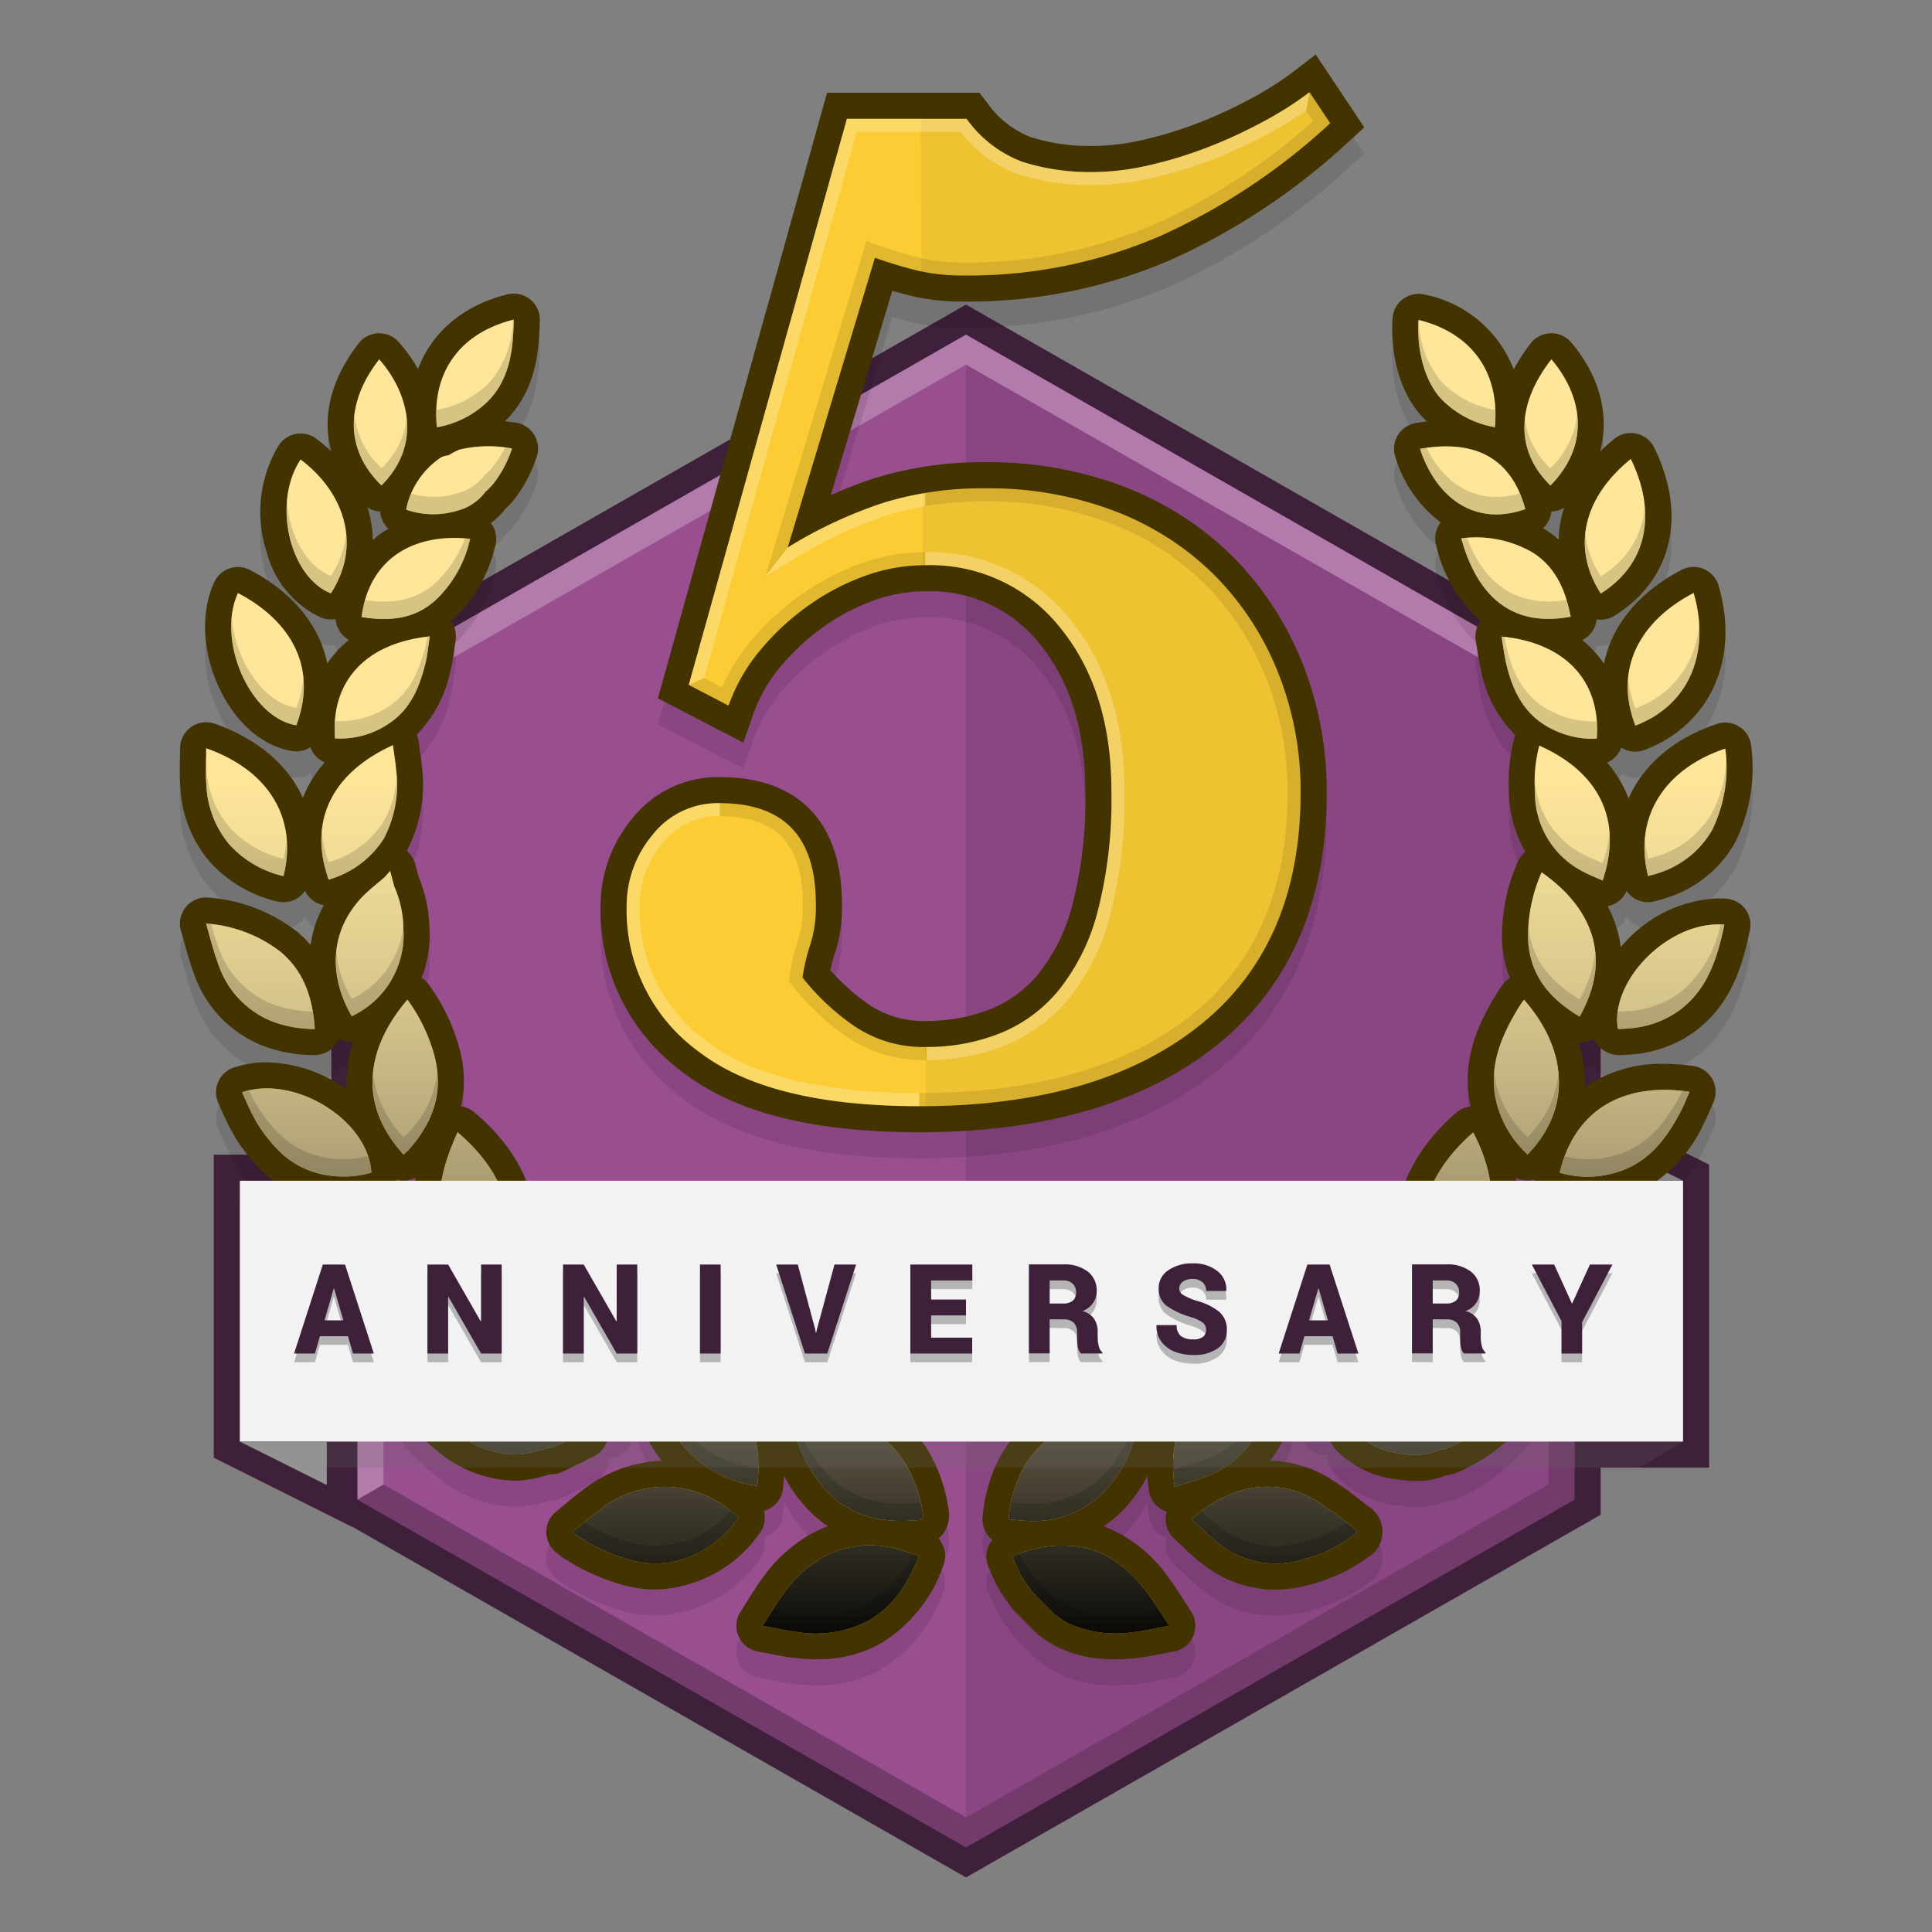 <svg xmlns="http://www.w3.org/2000/svg" xmlns:xlink="http://www.w3.org/1999/xlink" width="200" height="200" viewBox="0 0 200 200"><rect x="0" y="0" width="200" height="200" fill="#808080" stroke="none"/><defs><linearGradient id="a" x1="99.999" y1="26.369" x2="99.999" y2="171.907" gradientUnits="userSpaceOnUse"><stop offset="0.376" stop-color="#fff" stop-opacity="0.5"/><stop offset="1"/></linearGradient></defs><g style="isolation:isolate"><rect width="200" height="200" fill="none"/><polygon points="176.928 120.564 165.699 114.949 165.699 69.075 99.999 31.532 34.299 69.075 34.299 119.533 22.128 119.533 22.128 150.901 36.528 158.101 36.528 158.081 99.999 194.351 165.699 156.808 165.699 151.933 176.928 151.933 176.928 120.564" fill="#3e203a"/><polygon points="36.999 155.241 36.999 70.642 99.999 34.641 162.999 70.642 162.999 155.241 99.999 191.241 36.999 155.241" fill="#994e90"/><path d="M39.7,153.674,100,188.132l60.3-34.458V72.208l2.7-1.567v84.6l-63,36-63-36Z" opacity="0.25" style="mix-blend-mode:multiply"/><path d="M37,155.241v-84.6l63-36,63,36-2.7,1.567L100,37.751,39.7,72.208v81.466Z" fill="#fff" opacity="0.25" style="mix-blend-mode:soft-light"/><polygon points="99.999 37.751 160.299 72.208 160.299 153.674 99.999 188.132 99.999 37.751" opacity="0.1" style="mix-blend-mode:multiply"/><polygon points="165.228 122.232 174.228 122.232 165.228 117.732 165.228 122.232" fill="#939393"/><path d="M84.575,174.473a20,20,0,0,1-2.39-.15c-.861-.1-1.674-.264-2.535-.435-.381-.075-.778-.153-1.2-.23a2.7,2.7,0,0,1-1.785-4.119c.248-.385.479-.754.7-1.111.509-.815.99-1.585,1.551-2.348a15.572,15.572,0,0,1,5-4.569,12.349,12.349,0,0,1,1.785-.81,12.6,12.6,0,0,1-1.53-1.219,14.521,14.521,0,0,1-3-3.994q-.034.669-.122,1.355a2.7,2.7,0,0,1-1.965,2.267,2.7,2.7,0,0,1-.426,2.282,13.618,13.618,0,0,1-10.811,5.853h0a12.31,12.31,0,0,1-3.052-.389,21.812,21.812,0,0,1-6.487-2.887c-.161-.1-.317-.224-.524-.39l-.192-.154a2.7,2.7,0,0,1-.046-4.22c.283-.231.558-.461.83-.689.628-.526,1.276-1.07,1.975-1.581a14.1,14.1,0,0,1,8.147-3.022,15.1,15.1,0,0,1-2.81-5.884l-.181.823a2.7,2.7,0,0,1-2.534,2.118,2.666,2.666,0,0,1-.061.64,2.7,2.7,0,0,1-1.441,1.85l-.532.264c-.947.468-1.821.9-2.7,1.327a2.8,2.8,0,0,1-1.2.275s-.083,0-.123,0l-.28.08a12.144,12.144,0,0,1-2.723.552c-.215.012-.428.019-.639.019a12.856,12.856,0,0,1-8.032-3.1,29.073,29.073,0,0,1-2.279-2.047c-.243-.235-.486-.47-.733-.7a4.736,4.736,0,0,1-.652-.779l-.071-.1a2.7,2.7,0,0,1,.871-4.014A18.7,18.7,0,0,1,50.7,142.8c.148-.006.3-.008.44-.008a12.048,12.048,0,0,1,3.095.4,13.431,13.431,0,0,1-1.022-4.761c-.016-.458-.019-.91-.009-1.359q-.156.257-.324.512a2.693,2.693,0,0,1-2.256,1.217,2.586,2.586,0,0,1-.3-.017,2.7,2.7,0,0,1-1.371,1.965,13.253,13.253,0,0,1-6.353,1.67h0a11.812,11.812,0,0,1-7.75-2.863,18.981,18.981,0,0,1-4.659-5.671,2.7,2.7,0,0,1,1.2-3.548,13.084,13.084,0,0,1,6.016-1.427,14.674,14.674,0,0,1,5.809,1.2,13.451,13.451,0,0,1-.187-5.491,2.705,2.705,0,0,1-1.25.307l-.107,0a2.647,2.647,0,0,1-.628-.1,2.7,2.7,0,0,1-1.891,1.881,13.648,13.648,0,0,1-3.58.5h0a12.352,12.352,0,0,1-1.415-.081,11.876,11.876,0,0,1-6.585-2.8,17.354,17.354,0,0,1-4.131-5.592c-.21-.429-.4-.866-.6-1.307l-.239-.54a2.7,2.7,0,0,1,1.6-3.665,10.716,10.716,0,0,1,3.427-.544,14.812,14.812,0,0,1,8.273,2.812,13.131,13.131,0,0,1,.645-4.886l-.137,0a2.715,2.715,0,0,1-1.33-.349,2.7,2.7,0,0,1-2.5,1.673h-.028a14.942,14.942,0,0,1-5.4-.989,12.293,12.293,0,0,1-7.1-7.522c-.374-.992-.642-1.958-.926-2.98-.122-.439-.247-.89-.385-1.356a2.7,2.7,0,0,1,2.588-3.467,2.755,2.755,0,0,1,.339.021,16.984,16.984,0,0,1,9.125,3.547,12.017,12.017,0,0,1,1.362,1.344,11.8,11.8,0,0,1,1.376-4.107,2.7,2.7,0,0,1-1.957-1.5,2.7,2.7,0,0,1-2.91,1.1,13.544,13.544,0,0,1-6.947-4.105,12.8,12.8,0,0,1-3.043-7.665,26.981,26.981,0,0,1-.046-2.925c.009-.383.017-.766.017-1.152a2.7,2.7,0,0,1,3.6-2.544c4.454,1.58,7.579,4.288,9.109,7.677a12.358,12.358,0,0,1,2.264-3.676,2.706,2.706,0,0,1-1.485-1.572,2.7,2.7,0,0,1-1.46.43,2.788,2.788,0,0,1-.426-.033c-2.838-.452-5.46-2.573-7.194-5.818-2.068-3.873-2.4-8.341-.873-11.661a2.7,2.7,0,0,1,3.706-1.261c4.435,2.324,7.192,5.753,8,9.661a10.99,10.99,0,0,1,2.246-2.424,2.707,2.707,0,0,1-1.394-2.164,2.614,2.614,0,0,1-.493.046,2.689,2.689,0,0,1-1-.195,10.264,10.264,0,0,1-5.621-6.739,13.362,13.362,0,0,1,1.25-11.113,2.7,2.7,0,0,1,1.794-1.166,2.782,2.782,0,0,1,.454-.038,2.7,2.7,0,0,1,1.625.544,17.293,17.293,0,0,1,1.549,1.313c-.874-3.211-.34-7.083,2.825-11.178A2.7,2.7,0,0,1,39.168,37.2h.087a2.7,2.7,0,0,1,2.025.914A16.171,16.171,0,0,1,43.275,40.9c1.426-3.8,4.662-6.592,9.259-7.732a2.7,2.7,0,0,1,3.349,2.672c-.066,3.45-.5,7.05-3.162,10q-.217.242-.449.469c.356.038.73.086,1.125.145a2.7,2.7,0,0,1,2.182,3.472,14.508,14.508,0,0,1-2.35,4.472,7.177,7.177,0,0,1-.867.93l-.065.061a6.882,6.882,0,0,1-1.481,1.454l.052.072a2.7,2.7,0,0,1,.424,2.184,15.073,15.073,0,0,1-4.155,7.5q-.218.21-.443.405a2.7,2.7,0,0,1,.467,2c-.047.294-.088.587-.128.877a20.311,20.311,0,0,1-.406,2.276,13.211,13.211,0,0,1-3.486,6.589,2.727,2.727,0,0,1,.2.732c.034.261.072.518.11.773.089.608.182,1.236.232,1.9a14.68,14.68,0,0,1-1.574,8.631,2.693,2.693,0,0,1,.879,1.377l.364,1.362a14.083,14.083,0,0,1,1.093,5.053,11.99,11.99,0,0,1-.8,5.339,2.688,2.688,0,0,1,.734.7,20.309,20.309,0,0,1,3.208,6.718,12.405,12.405,0,0,1,.147,5.9,2.7,2.7,0,0,1,1.361.606c4.143,3.48,6.278,7.6,6.3,11.806a2.755,2.755,0,0,1,.531-.245,2.7,2.7,0,0,1,2.406.345c3.407,2.379,6.728,5.24,7.95,10.028.008.03.015.061.023.091a2.7,2.7,0,0,1,2.073-.339c5.289,1.281,9.15,4.145,11.185,8.049a2.7,2.7,0,0,1,1.986-1.085c.494-.034.979-.05,1.459-.05a19.412,19.412,0,0,1,5.971.922,12.272,12.272,0,0,1,7.257,5.781,16.65,16.65,0,0,1,1.96,5.819,3.267,3.267,0,0,1-.624,2.587,3.019,3.019,0,0,1-.411.427,2.694,2.694,0,0,1,.487,2.787,15.169,15.169,0,0,1-6.6,8.139,13.156,13.156,0,0,1-6.479,1.562ZM38.032,55.223a11.762,11.762,0,0,1,.567,3.364,10.831,10.831,0,0,1,1.6-1.157,2.7,2.7,0,0,1-.847-1.782A2.679,2.679,0,0,1,38.032,55.223ZM115.361,174.47a13.22,13.22,0,0,1-6.069-1.352A9.278,9.278,0,0,1,108,172.3c-.113-.081-.225-.163-.339-.24a2.733,2.733,0,0,1-.407-.336l-2.266-2.282a2.747,2.747,0,0,1-.3-.362c-.113-.163-.23-.325-.347-.486a15.864,15.864,0,0,1-.991-1.485,14.721,14.721,0,0,1-.756-1.585c-.08-.189-.162-.381-.25-.576a2.7,2.7,0,0,1,.385-2.841,2.7,2.7,0,0,1-1.015-2.378c.8-8.291,6.463-13.241,15.16-13.241q.747,0,1.525.047a2.706,2.706,0,0,1,1.958,1.026c2.035-3.885,5.917-6.747,11.257-8.049a2.726,2.726,0,0,1,.64-.077,2.7,2.7,0,0,1,1.382.381,14.663,14.663,0,0,1,4.625-7.383c.7-.643,1.415-1.215,2.17-1.82.336-.27.683-.548,1.042-.844a2.708,2.708,0,0,1,3.079-.247c.1-4.072,2.2-8.155,6.179-11.623a2.7,2.7,0,0,1,1.508-.65c-1.047-4.684.767-8.542,2.7-11.71.132-.216.275-.422.419-.628l.115-.164a2.986,2.986,0,0,1,.711-.712c.04-.03.079-.059.12-.087a11.726,11.726,0,0,1-.817-4.25,19.255,19.255,0,0,1,1.607-7.725,2.69,2.69,0,0,1,.814-1.081,12.758,12.758,0,0,1-1.7-6.087,17.677,17.677,0,0,1,.555-5.671,2.921,2.921,0,0,1,.115-.317,12.962,12.962,0,0,1-3.553-6.677c-.174-.734-.287-1.456-.4-2.153-.048-.3-.1-.611-.151-.926a2.7,2.7,0,0,1,.491-2.07,15.037,15.037,0,0,1-4.595-7.84,2.7,2.7,0,0,1,.4-2.272c.023-.033.047-.065.071-.1a13.2,13.2,0,0,1-4.7-6.793,2.7,2.7,0,0,1,2.108-3.491q.59-.1,1.162-.168c-.162-.154-.32-.312-.474-.476-2.61-2.771-3.3-7.1-3.08-10.22a2.7,2.7,0,0,1,3.327-2.434A12.466,12.466,0,0,1,156.7,40.95a18.2,18.2,0,0,1,1.769-2.714,2.7,2.7,0,0,1,2.075-1.036h.052a2.7,2.7,0,0,1,2.061.956c3,3.546,3.986,7.591,2.976,11.3a19.731,19.731,0,0,1,1.487-1.331,2.7,2.7,0,0,1,1.7-.6,2.663,2.663,0,0,1,.58.064,2.7,2.7,0,0,1,1.843,1.446c3.434,6.989,1.865,13.658-4.095,17.405a2.682,2.682,0,0,1-1.865.38,2.7,2.7,0,0,1-1.491,2.147,11.245,11.245,0,0,1,2.252,2.441c.793-3.93,3.558-7.376,8.027-9.707a2.7,2.7,0,0,1,3.84,1.636c2.212,7.561-.861,14.393-7.647,17a2.7,2.7,0,0,1-2.429-.249,2.7,2.7,0,0,1-1.466,1.563,12.185,12.185,0,0,1,2.215,3.711c1.536-3.476,4.7-6.232,9.162-7.718a2.7,2.7,0,0,1,3.544,2.354,17.388,17.388,0,0,1-1.691,9.948,12.351,12.351,0,0,1-6.912,5.647c-.316.116-.638.208-.981.3l-.344.1a2.7,2.7,0,0,1-2.978-1.057,2.7,2.7,0,0,1-1.963,1.577,12.132,12.132,0,0,1,1.361,4.249l.04-.046A13.738,13.738,0,0,1,177.882,95.7c.286,0,.572.012.855.036a2.7,2.7,0,0,1,2.414,3.243c-.732,3.5-1.819,7.478-5.48,10.332a12.655,12.655,0,0,1-6.748,2.54c-.348.034-.7.05-1.048.064l-.295.01a2.982,2.982,0,0,1-1.581-.5,2.691,2.691,0,0,1-1.019-1.213,2.684,2.684,0,0,1-.766.337,2.716,2.716,0,0,1-.692.09l-.108,0a13.47,13.47,0,0,1,.642,4.6,14.042,14.042,0,0,1,8.254-2.409,20.836,20.836,0,0,1,2.978.223,2.7,2.7,0,0,1,2.077,3.774c-.094.211-.183.421-.272.629-.22.514-.446,1.045-.734,1.592a14.862,14.862,0,0,1-6.55,6.956,12.228,12.228,0,0,1-5.327,1.2h0a14.885,14.885,0,0,1-3.694-.491,2.7,2.7,0,0,1-1.931-1.9,2.756,2.756,0,0,1-.716.095,2.7,2.7,0,0,1-1.22-.29,14.072,14.072,0,0,1-.2,5.525,15.14,15.14,0,0,1,5.87-1.18,13.185,13.185,0,0,1,6.033,1.412,2.7,2.7,0,0,1,.967,3.957l-.415.6c-.341.494-.68.983-1.043,1.453a16.907,16.907,0,0,1-4.842,4.433,11.391,11.391,0,0,1-5.852,1.612,13.207,13.207,0,0,1-3.356-.452c-.717-.189-1.389-.439-1.982-.659-.241-.09-.481-.179-.722-.263a2.7,2.7,0,0,1-1.8-2.332c-.078.007-.156.011-.233.011a2.7,2.7,0,0,1-2.209-1.145c-.124-.175-.242-.35-.356-.527a13.916,13.916,0,0,1-1.08,6.137,12.5,12.5,0,0,1,1.409-.281,13.518,13.518,0,0,1,1.887-.133,14.941,14.941,0,0,1,5.273,1,11.533,11.533,0,0,1,1.26.586c.074.039.149.078.224.115l1.488.489a2.7,2.7,0,0,1,1.137,4.4l-.533.581c-.377.414-.711.78-1.062,1.128a18.093,18.093,0,0,1-5.955,4.049,4.868,4.868,0,0,1-1.162.3,7.488,7.488,0,0,1-3,.579h0a12.829,12.829,0,0,1-1.788-.139,10.465,10.465,0,0,1-6.4-2.908,3.313,3.313,0,0,1-1.048-2.333h0a3.1,3.1,0,0,1-2.982-2.269c-.056-.182-.114-.364-.172-.545a16.275,16.275,0,0,1-2.022,4.98,13.045,13.045,0,0,1-.776,1.112,12.308,12.308,0,0,1,5.908,1.675,29.833,29.833,0,0,1,3.421,2.4c.263.2.526.408.791.609a3.1,3.1,0,0,1-.069,5.372,17.543,17.543,0,0,1-5.7,2.712,13.456,13.456,0,0,1-3.829.578h0a12.092,12.092,0,0,1-7.3-2.479,24.025,24.025,0,0,1-2.268-1.973c-.288-.273-.577-.548-.878-.82a2.7,2.7,0,0,1-.773-2.794A2.7,2.7,0,0,1,118.921,157c-.074-.512-.125-1.017-.156-1.515a14.35,14.35,0,0,1-3.115,4.108,12.436,12.436,0,0,1-1.408,1.1,14.546,14.546,0,0,1,6.582,5.131c.623.811,1.146,1.633,1.7,2.5.243.382.494.778.766,1.189a2.7,2.7,0,0,1-1.77,4.143c-.422.077-.818.156-1.2.231-.862.17-1.676.331-2.537.432A20.482,20.482,0,0,1,115.361,174.47ZM160.1,57.612a10.593,10.593,0,0,1,1.246.924,11.506,11.506,0,0,1,.576-3.28,2.7,2.7,0,0,1-1.328.4,2.712,2.712,0,0,1-.865,1.729C159.852,57.46,159.975,57.535,160.1,57.612Z" opacity="0.1" style="mix-blend-mode:multiply"/><path d="M84.575,171.773a20,20,0,0,1-2.39-.15c-.861-.1-1.674-.264-2.535-.435-.381-.075-.778-.153-1.2-.23a2.7,2.7,0,0,1-1.785-4.119c.248-.385.479-.754.7-1.111.509-.815.99-1.585,1.551-2.348a15.572,15.572,0,0,1,5-4.569,12.349,12.349,0,0,1,1.785-.81,12.6,12.6,0,0,1-1.53-1.219,14.521,14.521,0,0,1-3-3.994q-.034.669-.122,1.355a2.7,2.7,0,0,1-1.965,2.267,2.7,2.7,0,0,1-.426,2.282,13.618,13.618,0,0,1-10.811,5.853h0a12.31,12.31,0,0,1-3.052-.389,21.812,21.812,0,0,1-6.487-2.887c-.161-.105-.317-.224-.524-.39l-.192-.154a2.7,2.7,0,0,1-.046-4.22c.283-.231.558-.461.83-.689.628-.526,1.276-1.07,1.975-1.581a14.1,14.1,0,0,1,8.147-3.022,15.1,15.1,0,0,1-2.81-5.884l-.181.823a2.7,2.7,0,0,1-2.534,2.118,2.666,2.666,0,0,1-.061.64,2.7,2.7,0,0,1-1.441,1.85l-.532.264c-.947.468-1.821.9-2.7,1.327a2.8,2.8,0,0,1-1.2.275s-.083,0-.123,0l-.28.08a12.144,12.144,0,0,1-2.723.552c-.215.012-.428.019-.639.019a12.856,12.856,0,0,1-8.032-3.1,29.073,29.073,0,0,1-2.279-2.047c-.243-.235-.486-.47-.733-.7a4.736,4.736,0,0,1-.652-.779l-.071-.1a2.7,2.7,0,0,1,.871-4.014A18.7,18.7,0,0,1,50.7,140.1c.148-.006.3-.008.44-.008a12.048,12.048,0,0,1,3.095.4,13.431,13.431,0,0,1-1.022-4.761c-.016-.458-.019-.91-.009-1.359q-.156.256-.324.512a2.693,2.693,0,0,1-2.256,1.217,2.586,2.586,0,0,1-.3-.017,2.7,2.7,0,0,1-1.371,1.965,13.253,13.253,0,0,1-6.353,1.67h0a11.812,11.812,0,0,1-7.75-2.863,18.981,18.981,0,0,1-4.659-5.671,2.7,2.7,0,0,1,1.2-3.548,13.084,13.084,0,0,1,6.016-1.427,14.674,14.674,0,0,1,5.809,1.2,13.451,13.451,0,0,1-.187-5.491,2.705,2.705,0,0,1-1.25.307l-.107,0a2.647,2.647,0,0,1-.628-.1A2.7,2.7,0,0,1,39.149,124a13.648,13.648,0,0,1-3.58.5h0a12.352,12.352,0,0,1-1.415-.081,11.876,11.876,0,0,1-6.585-2.8,17.354,17.354,0,0,1-4.131-5.592c-.21-.429-.4-.866-.6-1.307l-.239-.54a2.7,2.7,0,0,1,1.6-3.665,10.716,10.716,0,0,1,3.427-.544,14.812,14.812,0,0,1,8.273,2.812,13.131,13.131,0,0,1,.645-4.886l-.137,0a2.715,2.715,0,0,1-1.33-.349,2.7,2.7,0,0,1-2.5,1.673h-.028a14.942,14.942,0,0,1-5.4-.989,12.293,12.293,0,0,1-7.1-7.522c-.374-.992-.642-1.958-.926-2.98-.122-.439-.247-.89-.385-1.356a2.7,2.7,0,0,1,2.588-3.467,2.755,2.755,0,0,1,.339.021,16.984,16.984,0,0,1,9.125,3.547,12.017,12.017,0,0,1,1.362,1.344,11.8,11.8,0,0,1,1.376-4.107,2.7,2.7,0,0,1-1.957-1.5,2.7,2.7,0,0,1-2.91,1.1,13.544,13.544,0,0,1-6.947-4.105,12.8,12.8,0,0,1-3.043-7.665,26.981,26.981,0,0,1-.046-2.925c.009-.383.017-.766.017-1.152a2.7,2.7,0,0,1,3.6-2.544c4.454,1.58,7.579,4.288,9.109,7.677a12.358,12.358,0,0,1,2.264-3.676,2.706,2.706,0,0,1-1.485-1.572,2.7,2.7,0,0,1-1.46.43,2.788,2.788,0,0,1-.426-.033c-2.838-.452-5.46-2.573-7.194-5.818-2.068-3.873-2.4-8.341-.873-11.661a2.7,2.7,0,0,1,3.706-1.261c4.435,2.324,7.192,5.753,8,9.661a10.99,10.99,0,0,1,2.246-2.424,2.707,2.707,0,0,1-1.394-2.164,2.614,2.614,0,0,1-.493.046,2.689,2.689,0,0,1-1-.195,10.264,10.264,0,0,1-5.621-6.739,13.362,13.362,0,0,1,1.25-11.113,2.7,2.7,0,0,1,1.794-1.166,2.782,2.782,0,0,1,.454-.038,2.7,2.7,0,0,1,1.625.544,17.293,17.293,0,0,1,1.549,1.313c-.874-3.211-.34-7.083,2.825-11.178A2.7,2.7,0,0,1,39.168,34.5h.087a2.7,2.7,0,0,1,2.025.914A16.171,16.171,0,0,1,43.275,38.2c1.426-3.8,4.662-6.592,9.259-7.732a2.7,2.7,0,0,1,3.349,2.672c-.066,3.45-.5,7.05-3.162,10q-.217.242-.449.469c.356.038.73.086,1.125.145a2.7,2.7,0,0,1,2.182,3.472,14.508,14.508,0,0,1-2.35,4.472,7.177,7.177,0,0,1-.867.93l-.065.061a6.882,6.882,0,0,1-1.481,1.454l.052.072a2.7,2.7,0,0,1,.424,2.184,15.073,15.073,0,0,1-4.155,7.5q-.218.21-.443.405a2.7,2.7,0,0,1,.467,2c-.047.294-.088.587-.128.877a20.311,20.311,0,0,1-.406,2.276,13.211,13.211,0,0,1-3.486,6.589,2.727,2.727,0,0,1,.2.732c.034.261.072.518.11.773.089.608.182,1.236.232,1.9a14.68,14.68,0,0,1-1.574,8.631,2.693,2.693,0,0,1,.879,1.377l.364,1.362a14.083,14.083,0,0,1,1.093,5.053,11.99,11.99,0,0,1-.8,5.339,2.688,2.688,0,0,1,.734.7,20.309,20.309,0,0,1,3.208,6.718,12.405,12.405,0,0,1,.147,5.9,2.7,2.7,0,0,1,1.361.606c4.143,3.48,6.278,7.6,6.3,11.806a2.755,2.755,0,0,1,.531-.245,2.7,2.7,0,0,1,2.406.345c3.407,2.379,6.728,5.24,7.95,10.028.008.03.015.061.023.091a2.7,2.7,0,0,1,2.073-.339c5.289,1.281,9.15,4.145,11.185,8.049a2.7,2.7,0,0,1,1.986-1.085c.494-.034.979-.05,1.459-.05a19.412,19.412,0,0,1,5.971.922,12.272,12.272,0,0,1,7.257,5.781,16.65,16.65,0,0,1,1.96,5.819,3.267,3.267,0,0,1-.624,2.587,3.019,3.019,0,0,1-.411.427,2.694,2.694,0,0,1,.487,2.787,15.169,15.169,0,0,1-6.6,8.139,13.156,13.156,0,0,1-6.479,1.562ZM38.032,52.523a11.762,11.762,0,0,1,.567,3.364,10.831,10.831,0,0,1,1.6-1.157,2.7,2.7,0,0,1-.847-1.782A2.679,2.679,0,0,1,38.032,52.523ZM115.361,171.77a13.22,13.22,0,0,1-6.069-1.352A9.278,9.278,0,0,1,108,169.6c-.113-.081-.225-.163-.339-.24a2.733,2.733,0,0,1-.407-.336l-2.266-2.282a2.747,2.747,0,0,1-.3-.362c-.113-.163-.23-.325-.347-.486a15.864,15.864,0,0,1-.991-1.485,14.721,14.721,0,0,1-.756-1.585c-.08-.189-.162-.381-.25-.576a2.7,2.7,0,0,1,.385-2.841,2.7,2.7,0,0,1-1.015-2.378c.8-8.291,6.463-13.241,15.16-13.241q.747,0,1.525.047a2.706,2.706,0,0,1,1.958,1.026c2.035-3.885,5.917-6.747,11.257-8.049a2.726,2.726,0,0,1,.64-.077,2.7,2.7,0,0,1,1.382.381,14.663,14.663,0,0,1,4.625-7.383c.7-.643,1.415-1.215,2.17-1.82.336-.27.683-.548,1.042-.844a2.708,2.708,0,0,1,3.079-.247c.1-4.072,2.2-8.155,6.179-11.623a2.7,2.7,0,0,1,1.508-.65c-1.047-4.684.767-8.542,2.7-11.71.132-.216.275-.422.419-.628l.115-.164a2.986,2.986,0,0,1,.711-.712c.04-.03.079-.059.12-.087a11.726,11.726,0,0,1-.817-4.25,19.255,19.255,0,0,1,1.607-7.725,2.69,2.69,0,0,1,.814-1.081,12.758,12.758,0,0,1-1.7-6.087,17.677,17.677,0,0,1,.555-5.671,2.921,2.921,0,0,1,.115-.317,12.962,12.962,0,0,1-3.553-6.677c-.174-.734-.287-1.456-.4-2.153-.048-.3-.1-.611-.151-.926a2.7,2.7,0,0,1,.491-2.07,15.037,15.037,0,0,1-4.595-7.84,2.7,2.7,0,0,1,.4-2.272c.023-.033.047-.065.071-.1a13.2,13.2,0,0,1-4.7-6.793,2.7,2.7,0,0,1,2.108-3.491q.59-.1,1.162-.168c-.162-.154-.32-.312-.474-.476-2.61-2.771-3.3-7.1-3.08-10.22a2.7,2.7,0,0,1,3.327-2.434A12.466,12.466,0,0,1,156.7,38.25a18.2,18.2,0,0,1,1.769-2.714,2.7,2.7,0,0,1,2.075-1.036h.052a2.7,2.7,0,0,1,2.061.956c3,3.546,3.986,7.591,2.976,11.3a19.731,19.731,0,0,1,1.487-1.331,2.7,2.7,0,0,1,1.7-.6,2.663,2.663,0,0,1,.58.064,2.7,2.7,0,0,1,1.843,1.446c3.434,6.989,1.865,13.658-4.095,17.4a2.682,2.682,0,0,1-1.865.38,2.7,2.7,0,0,1-1.491,2.147,11.245,11.245,0,0,1,2.252,2.441c.793-3.93,3.558-7.376,8.027-9.707a2.7,2.7,0,0,1,3.84,1.636c2.212,7.561-.861,14.393-7.647,17a2.7,2.7,0,0,1-2.429-.249,2.7,2.7,0,0,1-1.466,1.563,12.185,12.185,0,0,1,2.215,3.711c1.536-3.476,4.7-6.232,9.162-7.718a2.7,2.7,0,0,1,3.544,2.354,17.388,17.388,0,0,1-1.691,9.948,12.351,12.351,0,0,1-6.912,5.647c-.316.116-.638.208-.981.3l-.344.1a2.7,2.7,0,0,1-2.978-1.057,2.7,2.7,0,0,1-1.963,1.577,12.132,12.132,0,0,1,1.361,4.249l.04-.046A13.738,13.738,0,0,1,177.882,93c.286,0,.572.012.855.036a2.7,2.7,0,0,1,2.414,3.243c-.732,3.5-1.819,7.478-5.48,10.332a12.655,12.655,0,0,1-6.748,2.54c-.348.034-.7.05-1.048.064l-.295.01a2.982,2.982,0,0,1-1.581-.5,2.691,2.691,0,0,1-1.019-1.213,2.684,2.684,0,0,1-.766.337,2.716,2.716,0,0,1-.692.09l-.108,0a13.47,13.47,0,0,1,.642,4.6,14.042,14.042,0,0,1,8.254-2.409,20.836,20.836,0,0,1,2.978.223,2.7,2.7,0,0,1,2.077,3.774c-.094.211-.183.421-.272.629-.22.514-.446,1.045-.734,1.592a14.862,14.862,0,0,1-6.55,6.956,12.228,12.228,0,0,1-5.327,1.2h0a14.885,14.885,0,0,1-3.694-.491,2.7,2.7,0,0,1-1.931-1.9,2.756,2.756,0,0,1-.716.095,2.7,2.7,0,0,1-1.22-.29,14.072,14.072,0,0,1-.2,5.525,15.14,15.14,0,0,1,5.87-1.18,13.185,13.185,0,0,1,6.033,1.412,2.7,2.7,0,0,1,.967,3.957l-.415.6c-.341.494-.68.983-1.043,1.453a16.907,16.907,0,0,1-4.842,4.433,11.391,11.391,0,0,1-5.852,1.612,13.207,13.207,0,0,1-3.356-.452c-.717-.189-1.389-.439-1.982-.659-.241-.09-.481-.179-.722-.263a2.7,2.7,0,0,1-1.8-2.332c-.078.007-.156.011-.233.011a2.7,2.7,0,0,1-2.209-1.145c-.124-.175-.242-.35-.356-.527a13.916,13.916,0,0,1-1.08,6.137,12.5,12.5,0,0,1,1.409-.281,13.518,13.518,0,0,1,1.887-.133,14.941,14.941,0,0,1,5.273,1,11.533,11.533,0,0,1,1.26.586c.074.039.149.078.224.115l1.488.489a2.7,2.7,0,0,1,1.137,4.4l-.533.581c-.377.414-.711.78-1.062,1.128a18.093,18.093,0,0,1-5.955,4.049,4.868,4.868,0,0,1-1.162.3,7.488,7.488,0,0,1-3,.579h0a12.829,12.829,0,0,1-1.788-.139,10.465,10.465,0,0,1-6.4-2.908,3.313,3.313,0,0,1-1.048-2.333h0a3.1,3.1,0,0,1-2.982-2.269c-.056-.182-.114-.364-.172-.545a16.275,16.275,0,0,1-2.022,4.98,13.045,13.045,0,0,1-.776,1.112,12.308,12.308,0,0,1,5.908,1.675,29.833,29.833,0,0,1,3.421,2.4c.263.2.526.408.791.609a3.1,3.1,0,0,1-.069,5.372,17.543,17.543,0,0,1-5.7,2.712,13.456,13.456,0,0,1-3.829.578h0a12.092,12.092,0,0,1-7.3-2.479,24.025,24.025,0,0,1-2.268-1.973c-.288-.273-.577-.548-.878-.82a2.7,2.7,0,0,1-.773-2.794,2.7,2.7,0,0,1-1.853-2.188c-.074-.512-.125-1.017-.156-1.515a14.35,14.35,0,0,1-3.115,4.108,12.436,12.436,0,0,1-1.408,1.1,14.546,14.546,0,0,1,6.582,5.131c.623.811,1.146,1.633,1.7,2.5.243.382.494.778.766,1.189a2.7,2.7,0,0,1-1.77,4.143c-.422.077-.818.156-1.2.231-.862.17-1.676.331-2.537.432A20.482,20.482,0,0,1,115.361,171.77ZM160.1,54.912a10.593,10.593,0,0,1,1.246.924,11.506,11.506,0,0,1,.576-3.28,2.7,2.7,0,0,1-1.328.4,2.712,2.712,0,0,1-.865,1.729C159.852,54.76,159.975,54.835,160.1,54.912Z" fill="#423301"/><path d="M104.4,157.285c.732-7.635,5.973-11.237,13.833-10.756-.366,1.113-.675,2.209-1.084,3.266a12.956,12.956,0,0,1-3.309,5.09,10.4,10.4,0,0,1-7.723,2.54C105.545,157.4,104.973,157.333,104.4,157.285Zm4.769,9.834a12.852,12.852,0,0,0,1.334.886,11.988,11.988,0,0,0,6.963.933c1.118-.132,2.22-.392,3.568-.637-.867-1.314-1.539-2.478-2.352-3.535-1.915-2.492-4.24-4.388-7.526-4.716a12.488,12.488,0,0,0-6.354,1.083c.308.682.549,1.338.891,1.936.353.618.8,1.181,1.211,1.768ZM126.3,159.9a9.508,9.508,0,0,0,8.759,1.485,15.083,15.083,0,0,0,4.852-2.284c.649-.487.688-.583.058-1.061a37.817,37.817,0,0,0-3.923-2.813c-4.345-2.489-9.075-1.266-12.686,2.048C124.36,158.18,125.259,159.133,126.3,159.9Zm-1.326-7.086a10.441,10.441,0,0,0,4.99-4.145,14.806,14.806,0,0,0,2.03-6.147c.124-1.012.175-2.032.263-3.088-7.244,1.767-11.744,6.935-10.659,14.479C122.741,153.545,123.89,153.263,124.97,152.813Zm15.114-21.09c-2.854,2.613-4.515,5.76-3.99,9.739a21.681,21.681,0,0,0,.934,3.409c.123.4.417.445.8.231a12.423,12.423,0,0,0,4.445-3.946c2.5-3.755,2.016-7.754.913-12C142.047,130.091,141.024,130.861,140.084,131.723Zm14.689,4.939a9.022,9.022,0,0,0,7.151-.875A14.5,14.5,0,0,0,166,132.029c.486-.629.922-1.3,1.389-1.956-5.633-2.909-13.888.206-15.119,5.728C153.092,136.088,153.916,136.436,154.773,136.662Zm-5.431-3.333c5.761-3.917,6.3-10.117,3.161-16.1C146.925,122.089,145.66,128.107,149.342,133.329Zm19.3-12.466c2.531-1.211,4.067-3.382,5.327-5.779.345-.658.613-1.356.929-2.064-7.153-1.039-11.973,2.113-13.439,8.377A10.213,10.213,0,0,0,168.644,120.863Zm-10.952-17.287c-.152.22-.312.436-.451.665-1.875,3.078-3.24,6.276-2.3,10a10.878,10.878,0,0,0,3.2,5.267c4.282-4.388,4.466-10.459-.358-16C157.727,103.548,157.7,103.558,157.692,103.576Zm.489-6.62c.057,3.891,2.181,6.4,5.34,8.283,3.351-5.918,1.455-11.169-3.937-14.936A16.568,16.568,0,0,0,158.181,96.956ZM158.9,82a9.144,9.144,0,0,0,4.785,8.126c.7.4,1.47.685,2.219,1.028,2.134-6.315-.419-11.244-6.556-13.962A14.885,14.885,0,0,0,158.9,82Zm8.563,24.459c.038.022.077.063.115.061.358-.016.717-.026,1.073-.061a10.092,10.092,0,0,0,5.356-1.982c2.834-2.21,3.793-5.388,4.5-8.755C172.907,95.244,166.714,101.334,167.467,106.459Zm4.279-16.1a9.777,9.777,0,0,0,5.487-4.414A14.622,14.622,0,0,0,178.6,77.5c-6.21,2.066-9.532,7.02-7.992,13.191C171.02,90.573,171.392,90.489,171.746,90.357Zm3.576-28.969c-5.376,2.8-8.34,7.7-6.025,13.724C175.249,72.824,176.994,67.1,175.322,61.388ZM155.95,68.816c.7,2.934,2.021,5.435,4.927,6.758a9.267,9.267,0,0,0,4.42.895c.448-6.037-3.338-9.952-9.862-10.572C155.614,66.929,155.73,67.885,155.95,68.816Zm2.7-11.623a11.671,11.671,0,0,0-7.378-1.462c1.756,6.36,5.559,9.2,11.325,8.108C162.068,61.119,161.054,58.714,158.652,57.193Zm7.061,4.254c5.1-3.208,5.681-8.694,3.109-13.929C163.871,51.528,162.678,56.752,165.713,61.447ZM149.2,41.3a10.175,10.175,0,0,0,5.55,2.924c.561-6.1-2.843-9.879-7.9-11.1C146.637,36.1,147.437,39.427,149.2,41.3Zm8.7,11.4c-1.556-5.676-5.636-7.15-10.9-6.238C148.6,51.38,152.573,54.6,157.9,52.7ZM160.6,37.2c-3.737,4.78-3.684,9.58-.1,13.06C164.471,46.256,164.043,41.272,160.6,37.2Zm-5.875,107.088c-.468-.228-.921-.5-1.407-.678a11.72,11.72,0,0,0-5.829-.722,10.888,10.888,0,0,0-7.211,4.663c-.288.38-.124.559.145.837a7.838,7.838,0,0,0,4.832,2.109,5.872,5.872,0,0,0,3.623-.376,4.9,4.9,0,0,0,.932-.188,15.557,15.557,0,0,0,5.074-3.466c.479-.475.922-.987,1.517-1.629ZM109.17,167.119l-2.265-2.282Zm-15.838-6.632a10.368,10.368,0,0,0-8.1.687A12.99,12.99,0,0,0,81.1,164.98c-.737,1-1.361,2.085-2.158,3.321,1.337.245,2.445.507,3.569.641a11.766,11.766,0,0,0,7.252-1.1c2.7-1.477,4.241-3.9,5.384-6.769C94.479,160.857,93.912,160.648,93.332,160.487Zm-10.845-11.5a13.948,13.948,0,0,0,3.53,5.818c2.568,2.386,5.7,2.864,9.044,2.552.467-.043.52-.319.466-.7a13.913,13.913,0,0,0-1.643-4.881,9.591,9.591,0,0,0-5.719-4.528,17.022,17.022,0,0,0-6.43-.752C82,147.366,82.209,148.188,82.487,148.986Zm-6.768,7.5a10.6,10.6,0,0,0-13.767-.067c-.914.668-1.762,1.424-2.691,2.182.252.2.383.314.528.409a19.006,19.006,0,0,0,5.683,2.535c4.517,1.154,8.6-1.123,11.011-4.438C76.2,156.876,75.97,156.668,75.719,156.482Zm-7.973-17.023c.07,3.816.618,7.467,3.2,10.466a11.862,11.862,0,0,0,7.435,3.88C79.374,145.915,74.582,141.115,67.746,139.459Zm-35.114-9.428A16.612,16.612,0,0,0,36.6,134.8a9.6,9.6,0,0,0,11.053.883C46.048,130.092,38.178,127.15,32.632,130.031ZM46.1,127.645a11.706,11.706,0,0,0,4.531,5.754c4.028-6.133,1.681-12.03-3.264-16.182C45.844,120.618,44.839,124,46.1,127.645ZM25.066,113.073c.267.594.514,1.189.8,1.766a14.745,14.745,0,0,0,3.482,4.745,9.16,9.16,0,0,0,5.12,2.151,10.388,10.388,0,0,0,3.973-.34C38.168,116,30.538,111.231,25.066,113.073Zm17.275,5.917c2.493-2.783,3.6-5.938,2.638-9.672a17.7,17.7,0,0,0-2.8-5.834c-4.536,5.306-4.938,11.1-.406,16.038C41.987,119.324,42.18,119.171,42.341,118.99ZM39.716,86.843A11.922,11.922,0,0,0,41,79.659c-.062-.832-.212-1.657-.326-2.52-6.844,3.133-8.623,8.392-6.653,13.918A10.017,10.017,0,0,0,39.716,86.843Zm.131,3.937c-.813.716-1.694,1.37-2.429,2.159-3.4,3.646-3.314,8.277-1.007,12.26a9.3,9.3,0,0,0,5.345-9.129,11.082,11.082,0,0,0-.943-4.3ZM29.055,98.542a14.194,14.194,0,0,0-7.725-2.933c.446,1.5.763,2.859,1.249,4.15a9.647,9.647,0,0,0,5.563,5.962,12.232,12.232,0,0,0,4.444.8C32.38,103.347,31.485,100.589,29.055,98.542ZM21.346,77.463c0,1.3-.089,2.58.019,3.845a10.247,10.247,0,0,0,2.378,6.111,10.808,10.808,0,0,0,5.6,3.277C30.752,85.146,28.261,79.916,21.346,77.463Zm9.329-2.385c2.16-5.707-.29-10.67-6.039-13.681C22.374,66.307,25.91,74.32,30.675,75.078Zm4,1.357a8.913,8.913,0,0,0,5.7-1.611c2.121-1.447,3.035-3.66,3.636-6.027.239-.94.325-1.92.486-2.918C37.726,66.6,34.232,70.619,34.679,76.435ZM45.258,61.966a12.377,12.377,0,0,0,3.407-6.186c-6.112-.645-10.5,2.273-11.231,8.095C40.358,64.362,43.067,64.088,45.258,61.966ZM31.12,47.573c-2.935,4.409-1.194,12.115,3.129,13.851C37.491,56.434,35.645,50.982,31.12,47.573Zm14.107-3.345a9.917,9.917,0,0,0,5.491-2.9c2.1-2.322,2.408-5.21,2.466-8.242C47.7,34.451,44.645,38.456,45.227,44.228ZM39.255,37.2c-4.014,5.194-3.018,9.951.238,13.049C43.72,46.054,42.338,40.7,39.255,37.2ZM47.6,46.536a5.989,5.989,0,0,0-1.171.608,2.323,2.323,0,0,0-.71.169,8.486,8.486,0,0,0-3.677,5.447,8.606,8.606,0,0,0,5.372.086,5.242,5.242,0,0,0,2.828-1.922,8.967,8.967,0,0,0,.83-.848A11.792,11.792,0,0,0,53,46.429,13,13,0,0,0,47.6,46.536ZM59.432,147.3c-.247-.313-.471-.647-.743-.937A10.014,10.014,0,0,0,50.8,142.8a16.073,16.073,0,0,0-7.131,2.112,4.414,4.414,0,0,0,.422.545c.933.874,1.824,1.805,2.829,2.591a10.07,10.07,0,0,0,6.85,2.514,18.243,18.243,0,0,0,3.095-.714c.071.027.163.1.21.075,1.033-.5,2.062-1.013,3.211-1.582Zm4.237-9.55c-.982-3.85-3.72-6.276-6.88-8.482a18.14,18.14,0,0,0-.873,6.359,10.6,10.6,0,0,0,4.924,8.657,9.629,9.629,0,0,0,1.038.555l1,.731c.189-.862.339-1.543.489-2.225a2.958,2.958,0,0,0,.313-.656A10.954,10.954,0,0,0,63.669,137.751ZM40.385,90.163l-.538.617.966.988Z" fill="#fbcc34"/><path d="M104.4,157.285c.732-7.635,5.973-11.237,13.833-10.756-.366,1.113-.675,2.209-1.084,3.266a12.956,12.956,0,0,1-3.309,5.09,10.4,10.4,0,0,1-7.723,2.54C105.545,157.4,104.973,157.333,104.4,157.285Zm4.769,9.834a12.852,12.852,0,0,0,1.334.886,11.988,11.988,0,0,0,6.963.933c1.118-.132,2.22-.392,3.568-.637-.867-1.314-1.539-2.478-2.352-3.535-1.915-2.492-4.24-4.388-7.526-4.716a12.488,12.488,0,0,0-6.354,1.083c.308.682.549,1.338.891,1.936.353.618.8,1.181,1.211,1.768ZM126.3,159.9a9.508,9.508,0,0,0,8.759,1.485,15.083,15.083,0,0,0,4.852-2.284c.649-.487.688-.583.058-1.061a37.817,37.817,0,0,0-3.923-2.813c-4.345-2.489-9.075-1.266-12.686,2.048C124.36,158.18,125.259,159.133,126.3,159.9Zm-1.326-7.086a10.441,10.441,0,0,0,4.99-4.145,14.806,14.806,0,0,0,2.03-6.147c.124-1.012.175-2.032.263-3.088-7.244,1.767-11.744,6.935-10.659,14.479C122.741,153.545,123.89,153.263,124.97,152.813Zm15.114-21.09c-2.854,2.613-4.515,5.76-3.99,9.739a21.681,21.681,0,0,0,.934,3.409c.123.4.417.445.8.231a12.423,12.423,0,0,0,4.445-3.946c2.5-3.755,2.016-7.754.913-12C142.047,130.091,141.024,130.861,140.084,131.723Zm14.689,4.939a9.022,9.022,0,0,0,7.151-.875A14.5,14.5,0,0,0,166,132.029c.486-.629.922-1.3,1.389-1.956-5.633-2.909-13.888.206-15.119,5.728C153.092,136.088,153.916,136.436,154.773,136.662Zm-5.431-3.333c5.761-3.917,6.3-10.117,3.161-16.1C146.925,122.089,145.66,128.107,149.342,133.329Zm19.3-12.466c2.531-1.211,4.067-3.382,5.327-5.779.345-.658.613-1.356.929-2.064-7.153-1.039-11.973,2.113-13.439,8.377A10.213,10.213,0,0,0,168.644,120.863Zm-10.952-17.287c-.152.22-.312.436-.451.665-1.875,3.078-3.24,6.276-2.3,10a10.878,10.878,0,0,0,3.2,5.267c4.282-4.388,4.466-10.459-.358-16C157.727,103.548,157.7,103.558,157.692,103.576Zm.489-6.62c.057,3.891,2.181,6.4,5.34,8.283,3.351-5.918,1.455-11.169-3.937-14.936A16.568,16.568,0,0,0,158.181,96.956ZM158.9,82a9.144,9.144,0,0,0,4.785,8.126c.7.4,1.47.685,2.219,1.028,2.134-6.315-.419-11.244-6.556-13.962A14.885,14.885,0,0,0,158.9,82Zm8.563,24.459c.038.022.077.063.115.061.358-.016.717-.026,1.073-.061a10.092,10.092,0,0,0,5.356-1.982c2.834-2.21,3.793-5.388,4.5-8.755C172.907,95.244,166.714,101.334,167.467,106.459Zm4.279-16.1a9.777,9.777,0,0,0,5.487-4.414A14.622,14.622,0,0,0,178.6,77.5c-6.21,2.066-9.532,7.02-7.992,13.191C171.02,90.573,171.392,90.489,171.746,90.357Zm3.576-28.969c-5.376,2.8-8.34,7.7-6.025,13.724C175.249,72.824,176.994,67.1,175.322,61.388ZM155.95,68.816c.7,2.934,2.021,5.435,4.927,6.758a9.267,9.267,0,0,0,4.42.895c.448-6.037-3.338-9.952-9.862-10.572C155.614,66.929,155.73,67.885,155.95,68.816Zm2.7-11.623a11.671,11.671,0,0,0-7.378-1.462c1.756,6.36,5.559,9.2,11.325,8.108C162.068,61.119,161.054,58.714,158.652,57.193Zm7.061,4.254c5.1-3.208,5.681-8.694,3.109-13.929C163.871,51.528,162.678,56.752,165.713,61.447ZM149.2,41.3a10.175,10.175,0,0,0,5.55,2.924c.561-6.1-2.843-9.879-7.9-11.1C146.637,36.1,147.437,39.427,149.2,41.3Zm8.7,11.4c-1.556-5.676-5.636-7.15-10.9-6.238C148.6,51.38,152.573,54.6,157.9,52.7ZM160.6,37.2c-3.737,4.78-3.684,9.58-.1,13.06C164.471,46.256,164.043,41.272,160.6,37.2Zm-5.875,107.088c-.468-.228-.921-.5-1.407-.678a11.72,11.72,0,0,0-5.829-.722,10.888,10.888,0,0,0-7.211,4.663c-.288.38-.124.559.145.837a7.838,7.838,0,0,0,4.832,2.109,5.872,5.872,0,0,0,3.623-.376,4.9,4.9,0,0,0,.932-.188,15.557,15.557,0,0,0,5.074-3.466c.479-.475.922-.987,1.517-1.629ZM109.17,167.119l-2.265-2.282Zm-15.838-6.632a10.368,10.368,0,0,0-8.1.687A12.99,12.99,0,0,0,81.1,164.98c-.737,1-1.361,2.085-2.158,3.321,1.337.245,2.445.507,3.569.641a11.766,11.766,0,0,0,7.252-1.1c2.7-1.477,4.241-3.9,5.384-6.769C94.479,160.857,93.912,160.648,93.332,160.487Zm-10.845-11.5a13.948,13.948,0,0,0,3.53,5.818c2.568,2.386,5.7,2.864,9.044,2.552.467-.043.52-.319.466-.7a13.913,13.913,0,0,0-1.643-4.881,9.591,9.591,0,0,0-5.719-4.528,17.022,17.022,0,0,0-6.43-.752C82,147.366,82.209,148.188,82.487,148.986Zm-6.768,7.5a10.6,10.6,0,0,0-13.767-.067c-.914.668-1.762,1.424-2.691,2.182.252.2.383.314.528.409a19.006,19.006,0,0,0,5.683,2.535c4.517,1.154,8.6-1.123,11.011-4.438C76.2,156.876,75.97,156.668,75.719,156.482Zm-7.973-17.023c.07,3.816.618,7.467,3.2,10.466a11.862,11.862,0,0,0,7.435,3.88C79.374,145.915,74.582,141.115,67.746,139.459Zm-35.114-9.428A16.612,16.612,0,0,0,36.6,134.8a9.6,9.6,0,0,0,11.053.883C46.048,130.092,38.178,127.15,32.632,130.031ZM46.1,127.645a11.706,11.706,0,0,0,4.531,5.754c4.028-6.133,1.681-12.03-3.264-16.182C45.844,120.618,44.839,124,46.1,127.645ZM25.066,113.073c.267.594.514,1.189.8,1.766a14.745,14.745,0,0,0,3.482,4.745,9.16,9.16,0,0,0,5.12,2.151,10.388,10.388,0,0,0,3.973-.34C38.168,116,30.538,111.231,25.066,113.073Zm17.275,5.917c2.493-2.783,3.6-5.938,2.638-9.672a17.7,17.7,0,0,0-2.8-5.834c-4.536,5.306-4.938,11.1-.406,16.038C41.987,119.324,42.18,119.171,42.341,118.99ZM39.716,86.843A11.922,11.922,0,0,0,41,79.659c-.062-.832-.212-1.657-.326-2.52-6.844,3.133-8.623,8.392-6.653,13.918A10.017,10.017,0,0,0,39.716,86.843Zm.131,3.937c-.813.716-1.694,1.37-2.429,2.159-3.4,3.646-3.314,8.277-1.007,12.26a9.3,9.3,0,0,0,5.345-9.129,11.082,11.082,0,0,0-.943-4.3ZM29.055,98.542a14.194,14.194,0,0,0-7.725-2.933c.446,1.5.763,2.859,1.249,4.15a9.647,9.647,0,0,0,5.563,5.962,12.232,12.232,0,0,0,4.444.8C32.38,103.347,31.485,100.589,29.055,98.542ZM21.346,77.463c0,1.3-.089,2.58.019,3.845a10.247,10.247,0,0,0,2.378,6.111,10.808,10.808,0,0,0,5.6,3.277C30.752,85.146,28.261,79.916,21.346,77.463Zm9.329-2.385c2.16-5.707-.29-10.67-6.039-13.681C22.374,66.307,25.91,74.32,30.675,75.078Zm4,1.357a8.913,8.913,0,0,0,5.7-1.611c2.121-1.447,3.035-3.66,3.636-6.027.239-.94.325-1.92.486-2.918C37.726,66.6,34.232,70.619,34.679,76.435ZM45.258,61.966a12.377,12.377,0,0,0,3.407-6.186c-6.112-.645-10.5,2.273-11.231,8.095C40.358,64.362,43.067,64.088,45.258,61.966ZM31.12,47.573c-2.935,4.409-1.194,12.115,3.129,13.851C37.491,56.434,35.645,50.982,31.12,47.573Zm14.107-3.345a9.917,9.917,0,0,0,5.491-2.9c2.1-2.322,2.408-5.21,2.466-8.242C47.7,34.451,44.645,38.456,45.227,44.228ZM39.255,37.2c-4.014,5.194-3.018,9.951.238,13.049C43.72,46.054,42.338,40.7,39.255,37.2ZM47.6,46.536a5.989,5.989,0,0,0-1.171.608,2.323,2.323,0,0,0-.71.169,8.486,8.486,0,0,0-3.677,5.447,8.606,8.606,0,0,0,5.372.086,5.242,5.242,0,0,0,2.828-1.922,8.967,8.967,0,0,0,.83-.848A11.792,11.792,0,0,0,53,46.429,13,13,0,0,0,47.6,46.536ZM59.432,147.3c-.247-.313-.471-.647-.743-.937A10.014,10.014,0,0,0,50.8,142.8a16.073,16.073,0,0,0-7.131,2.112,4.414,4.414,0,0,0,.422.545c.933.874,1.824,1.805,2.829,2.591a10.07,10.07,0,0,0,6.85,2.514,18.243,18.243,0,0,0,3.095-.714c.071.027.163.1.21.075,1.033-.5,2.062-1.013,3.211-1.582Zm4.237-9.55c-.982-3.85-3.72-6.276-6.88-8.482a18.14,18.14,0,0,0-.873,6.359,10.6,10.6,0,0,0,4.924,8.657,9.629,9.629,0,0,0,1.038.555l1,.731c.189-.862.339-1.543.489-2.225a2.958,2.958,0,0,0,.313-.656A10.954,10.954,0,0,0,63.669,137.751ZM40.385,90.163l-.538.617.966.988Z" fill="url(#a)" style="mix-blend-mode:soft-light"/><path d="M45.227,44.228a12.91,12.91,0,0,1-.03-2.277c.011.159.014.315.03.477a9.917,9.917,0,0,0,5.491-2.895,10.2,10.2,0,0,0,2.38-6.417l.086-.025c-.058,3.032-.367,5.92-2.466,8.242A9.917,9.917,0,0,1,45.227,44.228Zm109.524,0a13.256,13.256,0,0,0,.023-2.23c-.009.144-.009.283-.023.43A10.175,10.175,0,0,1,149.2,39.5a10.453,10.453,0,0,1-2.348-6.376h0c-.211,2.975.589,6.3,2.353,8.177A10.175,10.175,0,0,0,154.751,44.224ZM46.1,127.645a11.706,11.706,0,0,0,4.531,5.754,11.156,11.156,0,0,0,2-7.212,11.807,11.807,0,0,1-2,5.412,11.706,11.706,0,0,1-4.531-5.754,10.289,10.289,0,0,1-.528-2.5A10.39,10.39,0,0,0,46.1,127.645Zm90.931,17.226c.123.4.417.445.8.231a12.423,12.423,0,0,0,4.445-3.946,11.058,11.058,0,0,0,1.779-7.109,10.591,10.591,0,0,1-1.779,5.309,12.423,12.423,0,0,1-4.445,3.946c-.385.214-.679.173-.8-.231a21.681,21.681,0,0,1-.934-3.409c-.023-.179-.037-.355-.052-.531a10.594,10.594,0,0,0,.052,2.331A21.681,21.681,0,0,0,137.028,144.871ZM47.416,52.846a5.242,5.242,0,0,0,2.828-1.922,8.967,8.967,0,0,0,.83-.848A11.792,11.792,0,0,0,53,46.429q-.355-.053-.706-.1a13.25,13.25,0,0,1-1.221,1.943,8.967,8.967,0,0,1-.83.848,5.242,5.242,0,0,1-2.828,1.922,8.323,8.323,0,0,1-4.83.063,12.088,12.088,0,0,0-.542,1.651A8.606,8.606,0,0,0,47.416,52.846ZM60.84,144.285a9.629,9.629,0,0,0,1.038.555l1,.731c.189-.862.339-1.543.489-2.225a2.958,2.958,0,0,0,.313-.656,12.01,12.01,0,0,0,.225-3.47,13.827,13.827,0,0,1-.225,1.67,2.958,2.958,0,0,1-.313.656c-.15.682-.3,1.363-.489,2.225l-1-.731a9.629,9.629,0,0,1-1.038-.555,10.6,10.6,0,0,1-4.912-8.525c-.028.553-.033,1.108-.012,1.668A10.6,10.6,0,0,0,60.84,144.285ZM34.016,91.057a10.012,10.012,0,0,0,5.7-4.214,11.347,11.347,0,0,0,1.318-6.515,10.125,10.125,0,0,1-1.318,4.715,10.012,10.012,0,0,1-5.7,4.214,12.76,12.76,0,0,1-.711-3.2A11.7,11.7,0,0,0,34.016,91.057Zm2.4,14.142a9.3,9.3,0,0,0,5.345-9.129c0-.058-.01-.115-.015-.173a9.414,9.414,0,0,1-5.33,7.5,11.881,11.881,0,0,1-1.6-4.815A11.171,11.171,0,0,0,36.411,105.2Zm5.364,12.523a11.314,11.314,0,0,1-3.151-6.606,10.793,10.793,0,0,0,3.151,8.406c.212-.2.405-.351.566-.532A10.2,10.2,0,0,0,45.263,111a10.73,10.73,0,0,1-2.922,6.192C42.18,117.371,41.987,117.524,41.775,117.722Zm-7.1-41.287a8.913,8.913,0,0,0,5.7-1.611c2.121-1.447,3.035-3.66,3.636-6.027.239-.94.325-1.92.486-2.918-.094.01-.18.027-.272.038-.059.365-.124.726-.214,1.08-.6,2.367-1.515,4.58-3.636,6.027a8.918,8.918,0,0,1-5.695,1.611A12.148,12.148,0,0,0,34.679,76.435ZM45.258,61.966a12.377,12.377,0,0,0,3.407-6.186c-.182-.019-.357-.025-.536-.038a11.912,11.912,0,0,1-2.871,4.424c-2.1,2.033-4.676,2.361-7.46,1.957a11.619,11.619,0,0,0-.364,1.752C40.358,64.362,43.067,64.088,45.258,61.966ZM157.9,52.7a12.326,12.326,0,0,0-.573-1.627c-4.409,1.292-7.83-.951-9.643-4.711-.226.031-.45.06-.68.1C148.6,51.38,152.573,54.6,157.9,52.7Zm5.785,35.631a9.142,9.142,0,0,1-4.783-8.108c-.022.593-.025,1.187,0,1.782a9.144,9.144,0,0,0,4.785,8.126c.7.4,1.469.685,2.219,1.028a12.489,12.489,0,0,0,.7-5.045,13.832,13.832,0,0,1-.7,3.245C165.158,89.011,164.392,88.725,163.689,88.326Zm6.584-35.8a9.2,9.2,0,0,1-4.56,7.122,9.927,9.927,0,0,1-1.6-4.384,9.459,9.459,0,0,0,1.6,6.184A9.208,9.208,0,0,0,170.273,52.525Zm-7-9.545a9.14,9.14,0,0,1-2.778,5.479,8.4,8.4,0,0,1-2.642-5.136,8.18,8.18,0,0,0,2.642,6.936A8.753,8.753,0,0,0,163.276,42.98Zm12.609,21.492a9.819,9.819,0,0,1-6.588,8.84,11.649,11.649,0,0,1-.743-3.1,10.789,10.789,0,0,0,.743,4.9C174.171,73.238,176.22,69.062,175.885,64.472Zm-21.522,58.9a10.728,10.728,0,0,1-5.021,8.155,10.893,10.893,0,0,1-2.041-5.372,10.507,10.507,0,0,0,2.041,7.172A10.648,10.648,0,0,0,154.363,123.374Zm10.769-24.786a12.152,12.152,0,0,1-1.611,4.851c-3.007-1.793-5.054-4.167-5.295-7.747-.032.417-.051.837-.045,1.264.057,3.891,2.181,6.4,5.34,8.283A11.167,11.167,0,0,0,165.132,98.588ZM162.6,63.839a16.919,16.919,0,0,0-.435-1.735c-4.96.781-8.414-1.447-10.3-6.4-.2.009-.389.016-.585.031C153.029,62.09,156.833,64.932,162.6,63.839Zm-7.659,48.6a10.021,10.021,0,0,1-.26-1.544,9.784,9.784,0,0,0,.26,3.344,10.878,10.878,0,0,0,3.2,5.267,10.507,10.507,0,0,0,3.19-8.336,10.813,10.813,0,0,1-3.19,6.536A10.878,10.878,0,0,1,154.94,112.44Zm5.937-36.866a9.267,9.267,0,0,0,4.42.895,12.264,12.264,0,0,0-.006-1.8,9.26,9.26,0,0,1-4.414-.895c-2.906-1.323-4.231-3.824-4.927-6.758-.083-.354-.144-.716-.207-1.079-.1-.011-.2-.03-.308-.04.179,1.032.295,1.988.515,2.919C156.646,71.75,157.971,74.251,160.877,75.574Zm-20.912,82.465c-.182-.138-.363-.279-.544-.418a15.828,15.828,0,0,1-4.366,1.963A9.508,9.508,0,0,1,126.3,158.1a20.861,20.861,0,0,1-1.92-1.673c-.347.266-.69.545-1.02.848,1,.906,1.9,1.859,2.94,2.625a9.508,9.508,0,0,0,8.759,1.485,15.083,15.083,0,0,0,4.852-2.284C140.556,158.613,140.6,158.517,139.965,158.039Zm-10-9.371a14.811,14.811,0,0,0,2.03-6.147c.124-1.012.175-2.032.263-3.088-.05.012-.095.028-.144.04-.034.418-.068.835-.119,1.248a14.811,14.811,0,0,1-2.03,6.147,10.441,10.441,0,0,1-4.99,4.145c-1.08.45-2.229.732-3.376,1.1-.061-.419-.1-.828-.123-1.232a14.653,14.653,0,0,0,.123,3.032c1.147-.367,2.3-.649,3.376-1.1A10.441,10.441,0,0,0,129.96,148.668Zm24.922-4a15.557,15.557,0,0,1-5.074,3.466,4.9,4.9,0,0,1-.932.188,5.872,5.872,0,0,1-3.623.376,8.209,8.209,0,0,1-4.468-1.773c-.172.206-.344.411-.509.627-.288.38-.124.559.145.837a7.838,7.838,0,0,0,4.832,2.109,5.872,5.872,0,0,0,3.623-.376,4.9,4.9,0,0,0,.932-.188,15.557,15.557,0,0,0,5.074-3.466c.479-.475.922-.987,1.517-1.629l-1.276-.418C155.043,144.5,154.963,144.585,154.882,144.666Zm-37.415,22.472a11.988,11.988,0,0,1-6.963-.933,12.852,12.852,0,0,1-1.334-.886l-2.265-2.282c-.408-.587-.858-1.15-1.211-1.768-.076-.133-.136-.277-.2-.415-.23.087-.459.179-.688.279.308.682.549,1.338.891,1.936.353.618.8,1.181,1.211,1.768l2.265,2.282a12.852,12.852,0,0,0,1.334.886,11.988,11.988,0,0,0,6.963.933c1.117-.132,2.22-.392,3.568-.637-.371-.563-.7-1.093-1.031-1.6C119.1,166.875,118.286,167.041,117.467,167.138Zm-3.626-12.253a12.956,12.956,0,0,0,3.309-5.09c.409-1.057.718-2.153,1.084-3.266-.195-.012-.38-.01-.57-.017-.162.5-.326,1-.514,1.483a12.956,12.956,0,0,1-3.309,5.09,10.4,10.4,0,0,1-7.723,2.54c-.481-.019-.96-.07-1.439-.114a15.935,15.935,0,0,0-.278,1.774c.572.048,1.144.117,1.717.14A10.4,10.4,0,0,0,113.841,154.885ZM166,130.229a14.485,14.485,0,0,1-4.075,3.758,9.022,9.022,0,0,1-7.151.875c-.652-.172-1.283-.412-1.911-.644a6.681,6.681,0,0,0-.593,1.583c.823.287,1.647.635,2.5.861a9.022,9.022,0,0,0,7.151-.875A14.485,14.485,0,0,0,166,132.029c.486-.629.922-1.3,1.389-1.956a9.644,9.644,0,0,0-.967-.425C166.281,129.843,166.145,130.04,166,130.229Zm8.012-27.552a10.092,10.092,0,0,1-5.356,1.982c-.356.035-.715.045-1.073.061-.033,0-.068-.029-.1-.051a6.21,6.21,0,0,0-.014,1.79c.038.022.077.063.115.061.358-.016.717-.026,1.073-.061a10.092,10.092,0,0,0,5.356-1.982c2.834-2.21,3.793-5.388,4.5-8.755-.14-.012-.281,0-.422-.006A12.1,12.1,0,0,1,174.011,102.677Zm-78.7,52.813a.675.675,0,0,1-.246.066c-3.345.312-6.476-.166-9.044-2.552a13.948,13.948,0,0,1-3.53-5.818c-.081-.231-.149-.47-.221-.706-.178.007-.351,0-.531.013.261.873.474,1.695.752,2.493a13.948,13.948,0,0,0,3.53,5.818c2.568,2.386,5.7,2.864,9.044,2.552.468-.043.52-.319.466-.7S95.394,155.874,95.307,155.49Zm81.926-71.347a9.777,9.777,0,0,1-5.487,4.414c-.354.132-.726.216-1.138.336a12.483,12.483,0,0,1-.325-2,11.6,11.6,0,0,0,.325,3.8c.412-.12.784-.2,1.138-.336a9.777,9.777,0,0,0,5.487-4.414,13.667,13.667,0,0,0,1.431-7.382A12.387,12.387,0,0,1,177.233,84.143Zm-3.262,29.141c-1.26,2.4-2.8,4.568-5.327,5.779a10.041,10.041,0,0,1-6.668.649,14.169,14.169,0,0,0-.515,1.685,10.213,10.213,0,0,0,7.183-.534c2.531-1.211,4.067-3.382,5.327-5.779.345-.658.613-1.356.929-2.064-.261-.038-.511-.059-.765-.086C174.079,113.05,174.03,113.17,173.971,113.284ZM42.1,43.311a8.491,8.491,0,0,1-2.6,5.141,8.8,8.8,0,0,1-2.806-5.413,8.529,8.529,0,0,0,2.806,7.213A8.278,8.278,0,0,0,42.1,43.311ZM23.743,87.419a10.8,10.8,0,0,0,5.6,3.276,11.518,11.518,0,0,0,.336-3.785,12.257,12.257,0,0,1-.336,1.985,10.8,10.8,0,0,1-5.6-3.276,10.241,10.241,0,0,1-2.378-6.111c-.021-.247-.03-.5-.038-.744a23.939,23.939,0,0,0,.038,2.544A10.241,10.241,0,0,0,23.743,87.419Zm8.843,19.1a17.7,17.7,0,0,0-.216-1.81,12.106,12.106,0,0,1-4.228-.792,9.647,9.647,0,0,1-5.563-5.962c-.275-.731-.5-1.486-.717-2.273-.177-.026-.352-.055-.532-.077.446,1.5.763,2.859,1.249,4.15a9.647,9.647,0,0,0,5.563,5.962A12.232,12.232,0,0,0,32.586,106.523ZM30.675,75.078a10.88,10.88,0,0,0,.729-4.863,11.747,11.747,0,0,1-.729,3.063c-3.493-.556-6.316-5.01-6.687-9.283C23.569,68.723,26.684,74.443,30.675,75.078Zm3.574-13.654a9.4,9.4,0,0,0,1.58-6.159,9.762,9.762,0,0,1-1.58,4.359c-2.617-1.051-4.278-4.291-4.538-7.662C29.407,55.912,31.166,60.185,34.249,61.424ZM38.438,121.4a6.4,6.4,0,0,0-.349-1.72,10.234,10.234,0,0,1-3.624.26,9.16,9.16,0,0,1-5.12-2.151,14.745,14.745,0,0,1-3.482-4.745c-.025-.05-.046-.1-.071-.153-.244.056-.489.107-.726.187.267.594.514,1.189.8,1.766a14.745,14.745,0,0,0,3.482,4.745,9.16,9.16,0,0,0,5.12,2.151A10.388,10.388,0,0,0,38.438,121.4Zm8.593,12.8A9.513,9.513,0,0,1,36.6,133a19.507,19.507,0,0,1-3.105-3.35,9.326,9.326,0,0,0-.863.383A16.612,16.612,0,0,0,36.6,134.8a9.6,9.6,0,0,0,11.053.883A7.667,7.667,0,0,0,47.031,134.2Zm31.347,17.809a11.862,11.862,0,0,1-7.435-3.88,14.166,14.166,0,0,1-3.113-8.643l-.084-.023c.07,3.816.618,7.467,3.2,10.466a11.862,11.862,0,0,0,7.435,3.88,15.418,15.418,0,0,0,.095-2.949C78.452,151.233,78.428,151.613,78.378,152.005Zm11.38,14.038a11.766,11.766,0,0,1-7.252,1.1c-.828-.1-1.648-.267-2.557-.447-.32.509-.647,1.04-1.012,1.606,1.337.245,2.445.507,3.569.641a11.766,11.766,0,0,0,7.252-1.1c2.7-1.477,4.241-3.9,5.384-6.769-.248-.081-.473-.158-.7-.235A11.267,11.267,0,0,1,89.758,166.043Zm-14.167-9.651a10.176,10.176,0,0,1-10.119,3.349,18.732,18.732,0,0,1-5.019-2.136c-.391.326-.782.658-1.192.992.252.2.382.314.528.409a19.006,19.006,0,0,0,5.683,2.535c4.516,1.154,8.6-1.123,11.011-4.438-.279-.227-.513-.436-.764-.621C75.677,156.451,75.633,156.423,75.591,156.392ZM59.432,147.3c-.064-.081-.126-.164-.188-.247-.745.368-1.466.724-2.174,1.068-.047.023-.139-.048-.21-.075a18.243,18.243,0,0,1-3.095.714,10.07,10.07,0,0,1-6.85-2.514,27.31,27.31,0,0,1-2.11-1.905c-.383.179-.763.366-1.141.569a4.414,4.414,0,0,0,.422.545c.933.874,1.824,1.805,2.829,2.591a10.07,10.07,0,0,0,6.85,2.514,18.243,18.243,0,0,0,3.095-.714c.071.027.163.1.21.075,1.033-.5,2.062-1.013,3.211-1.582Z" opacity="0.15" style="mix-blend-mode:multiply"/><path d="M95.163,119.909c-11.126,0-19.177-2.064-24.612-6.31a20.717,20.717,0,0,1-8.382-17.045,14.137,14.137,0,0,1,3.283-9.125,11.317,11.317,0,0,1,9.056-4.286c8.155,0,12.645,4.654,12.645,13.105a15.315,15.315,0,0,1-.686,5.021,14.978,14.978,0,0,0-.513,1.874,22.718,22.718,0,0,0,3.958,3.522,10.054,10.054,0,0,0,6.016,1.723,17.818,17.818,0,0,0,6.513-1.191,12.5,12.5,0,0,0,5.047-3.672,19.088,19.088,0,0,0,3.517-7.108,43.667,43.667,0,0,0,1.348-11.8c0-6.267-1.573-11.382-4.675-15.2a14.437,14.437,0,0,0-11.9-5.505,15.747,15.747,0,0,0-5.422.984,21.671,21.671,0,0,0-5.238,2.791A23.566,23.566,0,0,0,80.723,71.8a15.81,15.81,0,0,0-2.748,4.835l-1.028,2.94-8.842-4.585L85.617,12.3h15.768l.811,1.05a9.909,9.909,0,0,0,4.471,3.532,20.449,20.449,0,0,0,6.55.926,23.38,23.38,0,0,0,5.069-.622,40.81,40.81,0,0,0,5.667-1.722,47.481,47.481,0,0,0,5.5-2.533,33.241,33.241,0,0,0,4.457-2.824l2.29-1.762,5.033,7.549-1.718,1.562a68.194,68.194,0,0,1-18.4,12.182,52.9,52.9,0,0,1-21.355,4.281,22.951,22.951,0,0,1-5.555-.618c-.609-.152-1.222-.318-1.835-.5l-6.37,21.162a43.252,43.252,0,0,1,4.516-1.754,37.68,37.68,0,0,1,11.539-1.661,39.257,39.257,0,0,1,14.373,2.558A32.439,32.439,0,0,1,127.6,60.3a32.919,32.919,0,0,1,7.17,10.911,35.773,35.773,0,0,1,2.572,13.567c0,11.32-3.869,20.138-11.5,26.21C118.4,116.906,108.075,119.909,95.163,119.909Z" opacity="0.1" style="mix-blend-mode:multiply"/><path d="M95.163,117.209c-11.126,0-19.177-2.064-24.612-6.31a20.717,20.717,0,0,1-8.382-17.045,14.137,14.137,0,0,1,3.283-9.125,11.317,11.317,0,0,1,9.056-4.286c8.155,0,12.645,4.654,12.645,13.105a15.315,15.315,0,0,1-.686,5.021,14.978,14.978,0,0,0-.513,1.874,22.718,22.718,0,0,0,3.958,3.522,10.054,10.054,0,0,0,6.016,1.723,17.818,17.818,0,0,0,6.513-1.191,12.5,12.5,0,0,0,5.047-3.672,19.088,19.088,0,0,0,3.517-7.108,43.667,43.667,0,0,0,1.348-11.8c0-6.267-1.573-11.382-4.675-15.2a14.437,14.437,0,0,0-11.9-5.505,15.747,15.747,0,0,0-5.422.984,21.671,21.671,0,0,0-5.238,2.791A23.566,23.566,0,0,0,80.723,69.1a15.81,15.81,0,0,0-2.748,4.835l-1.028,2.94-8.842-4.585L85.617,9.6h15.768l.811,1.05a9.909,9.909,0,0,0,4.471,3.532,20.449,20.449,0,0,0,6.55.926,23.38,23.38,0,0,0,5.069-.622,40.81,40.81,0,0,0,5.667-1.722,47.481,47.481,0,0,0,5.5-2.533,33.241,33.241,0,0,0,4.457-2.824l2.29-1.762,5.033,7.549-1.718,1.562a68.194,68.194,0,0,1-18.4,12.182,52.9,52.9,0,0,1-21.355,4.281,22.951,22.951,0,0,1-5.555-.618c-.609-.152-1.222-.318-1.835-.5l-6.37,21.162a43.252,43.252,0,0,1,4.516-1.754,37.68,37.68,0,0,1,11.539-1.661,39.257,39.257,0,0,1,14.373,2.558A32.439,32.439,0,0,1,127.6,57.6a32.919,32.919,0,0,1,7.17,10.911,35.773,35.773,0,0,1,2.572,13.567c0,11.32-3.869,20.138-11.5,26.21C118.4,114.206,108.075,117.209,95.163,117.209Z" fill="#423301"/><path d="M71.3,70.9l16.371-58.6h12.393a12.477,12.477,0,0,0,5.738,4.437,23,23,0,0,0,7.42,1.071,25.921,25.921,0,0,0,5.661-.689,43.294,43.294,0,0,0,6.044-1.836,49.834,49.834,0,0,0,5.814-2.678,35.9,35.9,0,0,0,4.819-3.059l2.142,3.212a65.182,65.182,0,0,1-17.672,11.705,49.96,49.96,0,0,1-20.272,4.055,20.158,20.158,0,0,1-4.9-.536q-2.145-.534-4.284-1.3L81.546,56.674a46.692,46.692,0,0,1,9.792-4.589,34.835,34.835,0,0,1,10.71-1.53,36.39,36.39,0,0,1,13.388,2.371,29.6,29.6,0,0,1,10.25,6.579,30.1,30.1,0,0,1,6.58,10.022,32.939,32.939,0,0,1,2.371,12.546q0,15.759-10.481,24.1t-28.993,8.339q-15.606,0-22.95-5.738A18.058,18.058,0,0,1,64.87,93.853a11.441,11.441,0,0,1,2.677-7.42,8.553,8.553,0,0,1,6.962-3.289q9.942,0,9.944,10.4a12.886,12.886,0,0,1-.535,4.13,19.7,19.7,0,0,0-.842,3.52,24.582,24.582,0,0,0,5.279,4.972,12.759,12.759,0,0,0,7.573,2.218,20.4,20.4,0,0,0,7.5-1.376,15.257,15.257,0,0,0,6.12-4.438,21.613,21.613,0,0,0,4.055-8.108,46.154,46.154,0,0,0,1.453-12.546q0-10.4-5.278-16.907a17.135,17.135,0,0,0-14-6.5,18.355,18.355,0,0,0-6.35,1.148,24.286,24.286,0,0,0-5.89,3.137,26.173,26.173,0,0,0-4.9,4.59,18.408,18.408,0,0,0-3.213,5.661Z" fill="#fbcc34"/><path d="M95.393,28.1l-.083-15.8h4.749a12.477,12.477,0,0,0,5.738,4.437,23,23,0,0,0,7.42,1.071,25.921,25.921,0,0,0,5.661-.689,43.294,43.294,0,0,0,6.044-1.836,49.834,49.834,0,0,0,5.814-2.678,35.9,35.9,0,0,0,4.819-3.059l2.142,3.212a65.182,65.182,0,0,1-17.672,11.705,49.96,49.96,0,0,1-20.272,4.055A20.973,20.973,0,0,1,95.393,28.1Zm30.293,31.4a29.6,29.6,0,0,0-10.25-6.579,36.39,36.39,0,0,0-13.388-2.371,38.793,38.793,0,0,0-6.534.543l.039,7.422c.074,0,.148-.01.222-.01a17.135,17.135,0,0,1,14,6.5q5.278,6.505,5.278,16.907A46.154,46.154,0,0,1,113.6,94.466a21.613,21.613,0,0,1-4.055,8.108,15.257,15.257,0,0,1-6.12,4.438,20.4,20.4,0,0,1-7.5,1.376c-.038,0-.074,0-.111,0l.032,6.114q18.015-.153,28.307-8.329,10.479-8.337,10.481-24.1a32.939,32.939,0,0,0-2.371-12.546A30.1,30.1,0,0,0,125.686,59.505Z" opacity="0.05" style="mix-blend-mode:multiply"/><path d="M81.546,56.674l9.027-29.987q2.142.766,4.284,1.3a20.158,20.158,0,0,0,4.9.536,49.96,49.96,0,0,0,20.272-4.055,65.182,65.182,0,0,0,17.672-11.7l-2.142-3.212-.343,1.919.712,1.069a63.578,63.578,0,0,1-16.44,10.693,48.87,48.87,0,0,1-19.731,3.941,18.988,18.988,0,0,1-4.568-.495c-1.385-.345-2.783-.77-4.157-1.262l-1.338-.48L79.24,59.649ZM74.508,84.493c5.864,0,8.595,2.877,8.595,9.055a11.686,11.686,0,0,1-.46,3.686,21.022,21.022,0,0,0-.9,3.759l-.088.575.356.458a26,26,0,0,0,5.566,5.246,14.136,14.136,0,0,0,8.352,2.466v-1.35a12.759,12.759,0,0,1-7.573-2.218,24.582,24.582,0,0,1-5.279-4.972,19.7,19.7,0,0,1,.842-3.52,12.886,12.886,0,0,0,.535-4.13q0-10.4-9.944-10.4Zm20.655,30.016q18.512,0,28.993-8.339t10.481-24.1a32.939,32.939,0,0,0-2.371-12.546,30.1,30.1,0,0,0-6.58-10.022,29.6,29.6,0,0,0-10.25-6.579,36.39,36.39,0,0,0-13.388-2.371,39.4,39.4,0,0,0-6.274.476l0,1.369a37.791,37.791,0,0,1,6.269-.5,35.244,35.244,0,0,1,12.895,2.278,28.418,28.418,0,0,1,9.789,6.278,28.883,28.883,0,0,1,6.284,9.577,31.76,31.76,0,0,1,2.271,12.036c0,10.024-3.355,17.776-9.971,23.04-6.709,5.339-16.181,8.046-28.153,8.046Zm.611-57.349a19.8,19.8,0,0,0-6.813,1.23,25.765,25.765,0,0,0-6.216,3.31A27.615,27.615,0,0,0,77.6,66.526a20.087,20.087,0,0,0-2.875,4.634l-1.832-.95L71.3,70.9l4.131,2.143a18.408,18.408,0,0,1,3.213-5.661,26.173,26.173,0,0,1,4.9-4.59,24.286,24.286,0,0,1,5.89-3.137,18.355,18.355,0,0,1,6.35-1.148Z" opacity="0.1" style="mix-blend-mode:multiply"/><path d="M72.89,70.21l15.8-56.556H99.409a13.467,13.467,0,0,0,5.952,4.366,24.428,24.428,0,0,0,7.856,1.142,27.374,27.374,0,0,0,5.957-.721,44.721,44.721,0,0,0,6.232-1.893,51.538,51.538,0,0,0,5.972-2.75,40.94,40.94,0,0,0,3.834-2.328l.343-1.919a35.9,35.9,0,0,1-4.819,3.059,49.834,49.834,0,0,1-5.814,2.678,43.294,43.294,0,0,1-6.044,1.836,25.921,25.921,0,0,1-5.661.689,23,23,0,0,1-7.42-1.071,12.477,12.477,0,0,1-5.738-4.437H87.666L71.3,70.9Zm23.038,39.528a21.86,21.86,0,0,0,7.988-1.469,16.673,16.673,0,0,0,6.657-4.82A23.059,23.059,0,0,0,114.9,94.84,47.687,47.687,0,0,0,116.4,81.92c0-7.22-1.877-13.194-5.58-17.758a18.5,18.5,0,0,0-15.049-7v1.35a17.135,17.135,0,0,1,14,6.5q5.278,6.505,5.278,16.907A46.154,46.154,0,0,1,113.6,94.466a21.613,21.613,0,0,1-4.055,8.108,15.257,15.257,0,0,1-6.12,4.438,20.4,20.4,0,0,1-7.5,1.376Zm-.765,3.421c-10.047,0-17.489-1.834-22.119-5.452a16.637,16.637,0,0,1-6.825-13.853,10.051,10.051,0,0,1,2.374-6.569,7.209,7.209,0,0,1,5.915-2.792V83.144a8.553,8.553,0,0,0-6.962,3.289,11.441,11.441,0,0,0-2.677,7.42,18.058,18.058,0,0,0,7.343,14.918q7.344,5.737,22.95,5.738Zm.616-62.129a30.122,30.122,0,0,0-4.441,1.055,46.692,46.692,0,0,0-9.792,4.589L79.24,59.649l3.005-1.82a45.514,45.514,0,0,1,9.507-4.459,28.529,28.529,0,0,1,4.022-.969Z" fill="#fff" opacity="0.25" style="mix-blend-mode:soft-light"/><polygon points="174.228 124.932 24.828 124.932 24.828 149.232 30.228 151.932 169.728 151.932 174.228 149.232 174.228 124.932" fill="#6d6c6c" opacity="0.2" style="mix-blend-mode:multiply"/><rect x="24.828" y="122.232" width="149.4" height="27" fill="#f2f2f2"/><polygon points="33.828 149.232 24.828 149.232 33.828 153.732 33.828 149.232" fill="#939393"/><g opacity="0.25" style="mix-blend-mode:multiply"><path d="M36.547,141.017l-.528-1.793h-2.9l-.52,1.793H30.443l2.975-9.211h2.3l2.981,9.211Zm-2-6.736-.956,3.3h1.954l-.963-3.3Z"/><path d="M51.933,131.806v9.211H49.8l-3.375-5.871-.036.014v5.857H44.248v-9.211h2.144l3.369,5.871.042-.014v-5.857Z"/><path d="M65.97,131.806v9.211H63.839l-3.375-5.871-.035.014v5.857H58.284v-9.211h2.145l3.368,5.871.042-.014v-5.857Z"/><path d="M74.6,131.806v9.211H72.462v-9.211Z"/><path d="M82.589,131.806l1.8,6.708.063.338h.042l.064-.31,1.828-6.736h2.236l-2.982,9.211H83.327l-2.974-9.211Z"/><path d="M100,135.427v1.646H96.387v2.3h4.253v1.645h-6.4v-9.211h6.413v1.646H96.387v1.975Z"/><path d="M108.658,141h-2.144v-9.211h3.544a3.985,3.985,0,0,1,2.541.738,2.444,2.444,0,0,1,.932,2.025,2.168,2.168,0,0,1-1.49,2.068,2.111,2.111,0,0,1,1.209.787,2.433,2.433,0,0,1,.38,1.413v.577a3.277,3.277,0,0,0,.119.872,1.1,1.1,0,0,0,.366.619v.126h-2.208q-.408-.322-.408-1.617v-.563a1.354,1.354,0,0,0-.348-1,1.4,1.4,0,0,0-1.023-.345l-1.47-.014Zm0-7.551v2.39h1.407a1.479,1.479,0,0,0,.988-.292,1.066,1.066,0,0,0,.341-.858,1.191,1.191,0,0,0-.352-.9,1.362,1.362,0,0,0-.984-.337Z"/><path d="M123.539,139.547v.008a1.586,1.586,0,0,0,.984-.257.858.858,0,0,0,.331-.721.908.908,0,0,0-.306-.727,4.072,4.072,0,0,0-1.171-.58,8.3,8.3,0,0,1-2.651-1.221,2.174,2.174,0,0,1-.78-1.785,2.2,2.2,0,0,1,.991-1.864,4.265,4.265,0,0,1,2.549-.713,3.885,3.885,0,0,1,2.528.787,2.4,2.4,0,0,1,.935,2.025l-.014.043h-2.074a1.159,1.159,0,0,0-.376-.908,1.472,1.472,0,0,0-1.02-.337,1.654,1.654,0,0,0-1.016.281.837.837,0,0,0-.373.689.763.763,0,0,0,.352.654,6.923,6.923,0,0,0,1.406.626,6.223,6.223,0,0,1,2.405,1.174A2.409,2.409,0,0,1,127,138.6a2.208,2.208,0,0,1-.938,1.878,4.173,4.173,0,0,1-2.521.689,5.241,5.241,0,0,1-1.934-.341,3.11,3.11,0,0,1-1.388-1.048,2.62,2.62,0,0,1-.5-1.67l.007-.035h2.088a1.391,1.391,0,0,0,.419,1.129A2.031,2.031,0,0,0,123.539,139.547Z"/><path d="M138.469,141.017l-.527-1.793h-2.905l-.52,1.793h-2.151l2.974-9.211h2.3l2.981,9.211Zm-2-6.736-.956,3.3h1.954l-.963-3.3Z"/><path d="M148.315,141H146.17v-9.211h3.544a3.988,3.988,0,0,1,2.542.738,2.443,2.443,0,0,1,.931,2.025,2.166,2.166,0,0,1-1.49,2.068,2.111,2.111,0,0,1,1.209.787,2.433,2.433,0,0,1,.38,1.413v.577a3.239,3.239,0,0,0,.12.872,1.1,1.1,0,0,0,.365.619v.126h-2.208q-.408-.322-.407-1.617v-.563a1.355,1.355,0,0,0-.349-1,1.4,1.4,0,0,0-1.023-.345l-1.469-.014Zm0-7.551v2.39h1.406a1.477,1.477,0,0,0,.988-.292,1.066,1.066,0,0,0,.341-.858,1.2,1.2,0,0,0-.351-.9,1.366,1.366,0,0,0-.985-.337Z"/><path d="M163.779,141.017h-2.13V137.67l-3.073-5.864h2.313l1.828,4.022h.035l1.836-4.022h2.327l-3.136,5.97Z"/></g><path d="M36.547,140.117l-.528-1.793h-2.9l-.52,1.793H30.443l2.975-9.211h2.3l2.981,9.211Zm-2-6.736-.956,3.3h1.954l-.963-3.3Z" fill="#3e203a"/><path d="M51.933,130.906v9.211H49.8l-3.375-5.871-.036.014v5.857H44.248v-9.211h2.144l3.369,5.871.042-.014v-5.857Z" fill="#3e203a"/><path d="M65.97,130.906v9.211H63.839l-3.375-5.871-.035.014v5.857H58.284v-9.211h2.145l3.368,5.871.042-.014v-5.857Z" fill="#3e203a"/><path d="M74.6,130.906v9.211H72.462v-9.211Z" fill="#3e203a"/><path d="M82.589,130.906l1.8,6.708.063.338h.042l.064-.31,1.828-6.736h2.236l-2.982,9.211H83.327l-2.974-9.211Z" fill="#3e203a"/><path d="M100,134.527v1.646H96.387v2.3h4.253v1.645h-6.4v-9.211h6.413v1.646H96.387v1.975Z" fill="#3e203a"/><path d="M108.658,140.1h-2.144v-9.211h3.544a3.985,3.985,0,0,1,2.541.738,2.446,2.446,0,0,1,.932,2.025,2.168,2.168,0,0,1-1.49,2.068,2.116,2.116,0,0,1,1.209.787,2.433,2.433,0,0,1,.38,1.413v.577a3.272,3.272,0,0,0,.119.872,1.1,1.1,0,0,0,.366.619v.126h-2.208q-.408-.323-.408-1.617v-.562a1.355,1.355,0,0,0-.348-1.006,1.4,1.4,0,0,0-1.023-.345l-1.47-.014Zm0-7.551v2.39h1.407a1.479,1.479,0,0,0,.988-.292,1.066,1.066,0,0,0,.341-.858,1.193,1.193,0,0,0-.352-.9,1.362,1.362,0,0,0-.984-.337Z" fill="#3e203a"/><path d="M123.539,138.647v.008a1.586,1.586,0,0,0,.984-.257.858.858,0,0,0,.331-.721.908.908,0,0,0-.306-.727,4.1,4.1,0,0,0-1.171-.58,8.3,8.3,0,0,1-2.651-1.221,2.173,2.173,0,0,1-.78-1.785,2.2,2.2,0,0,1,.991-1.864,4.265,4.265,0,0,1,2.549-.713,3.885,3.885,0,0,1,2.528.787,2.4,2.4,0,0,1,.935,2.025l-.014.043h-2.074a1.159,1.159,0,0,0-.376-.908,1.472,1.472,0,0,0-1.02-.337,1.654,1.654,0,0,0-1.016.281.837.837,0,0,0-.373.689.763.763,0,0,0,.352.654,6.866,6.866,0,0,0,1.406.626,6.223,6.223,0,0,1,2.405,1.174A2.409,2.409,0,0,1,127,137.7a2.208,2.208,0,0,1-.938,1.878,4.173,4.173,0,0,1-2.521.689,5.241,5.241,0,0,1-1.934-.341,3.11,3.11,0,0,1-1.388-1.048,2.62,2.62,0,0,1-.5-1.67l.007-.035h2.088a1.391,1.391,0,0,0,.419,1.129A2.031,2.031,0,0,0,123.539,138.647Z" fill="#3e203a"/><path d="M138.469,140.117l-.527-1.793h-2.905l-.52,1.793h-2.151l2.974-9.211h2.3l2.981,9.211Zm-2-6.736-.956,3.3h1.954l-.963-3.3Z" fill="#3e203a"/><path d="M148.315,140.1H146.17v-9.211h3.544a3.988,3.988,0,0,1,2.542.738,2.445,2.445,0,0,1,.931,2.025,2.166,2.166,0,0,1-1.49,2.068,2.116,2.116,0,0,1,1.209.787,2.433,2.433,0,0,1,.38,1.413v.577a3.233,3.233,0,0,0,.12.872,1.1,1.1,0,0,0,.365.619v.126h-2.208q-.408-.323-.407-1.617v-.562a1.356,1.356,0,0,0-.349-1.006,1.4,1.4,0,0,0-1.023-.345l-1.469-.014Zm0-7.551v2.39h1.406a1.477,1.477,0,0,0,.988-.292,1.066,1.066,0,0,0,.341-.858,1.2,1.2,0,0,0-.351-.9,1.366,1.366,0,0,0-.985-.337Z" fill="#3e203a"/><path d="M163.779,140.117h-2.13v-3.346l-3.073-5.865h2.313l1.828,4.022h.035l1.836-4.022h2.327l-3.136,5.97Z" fill="#3e203a"/></g></svg>